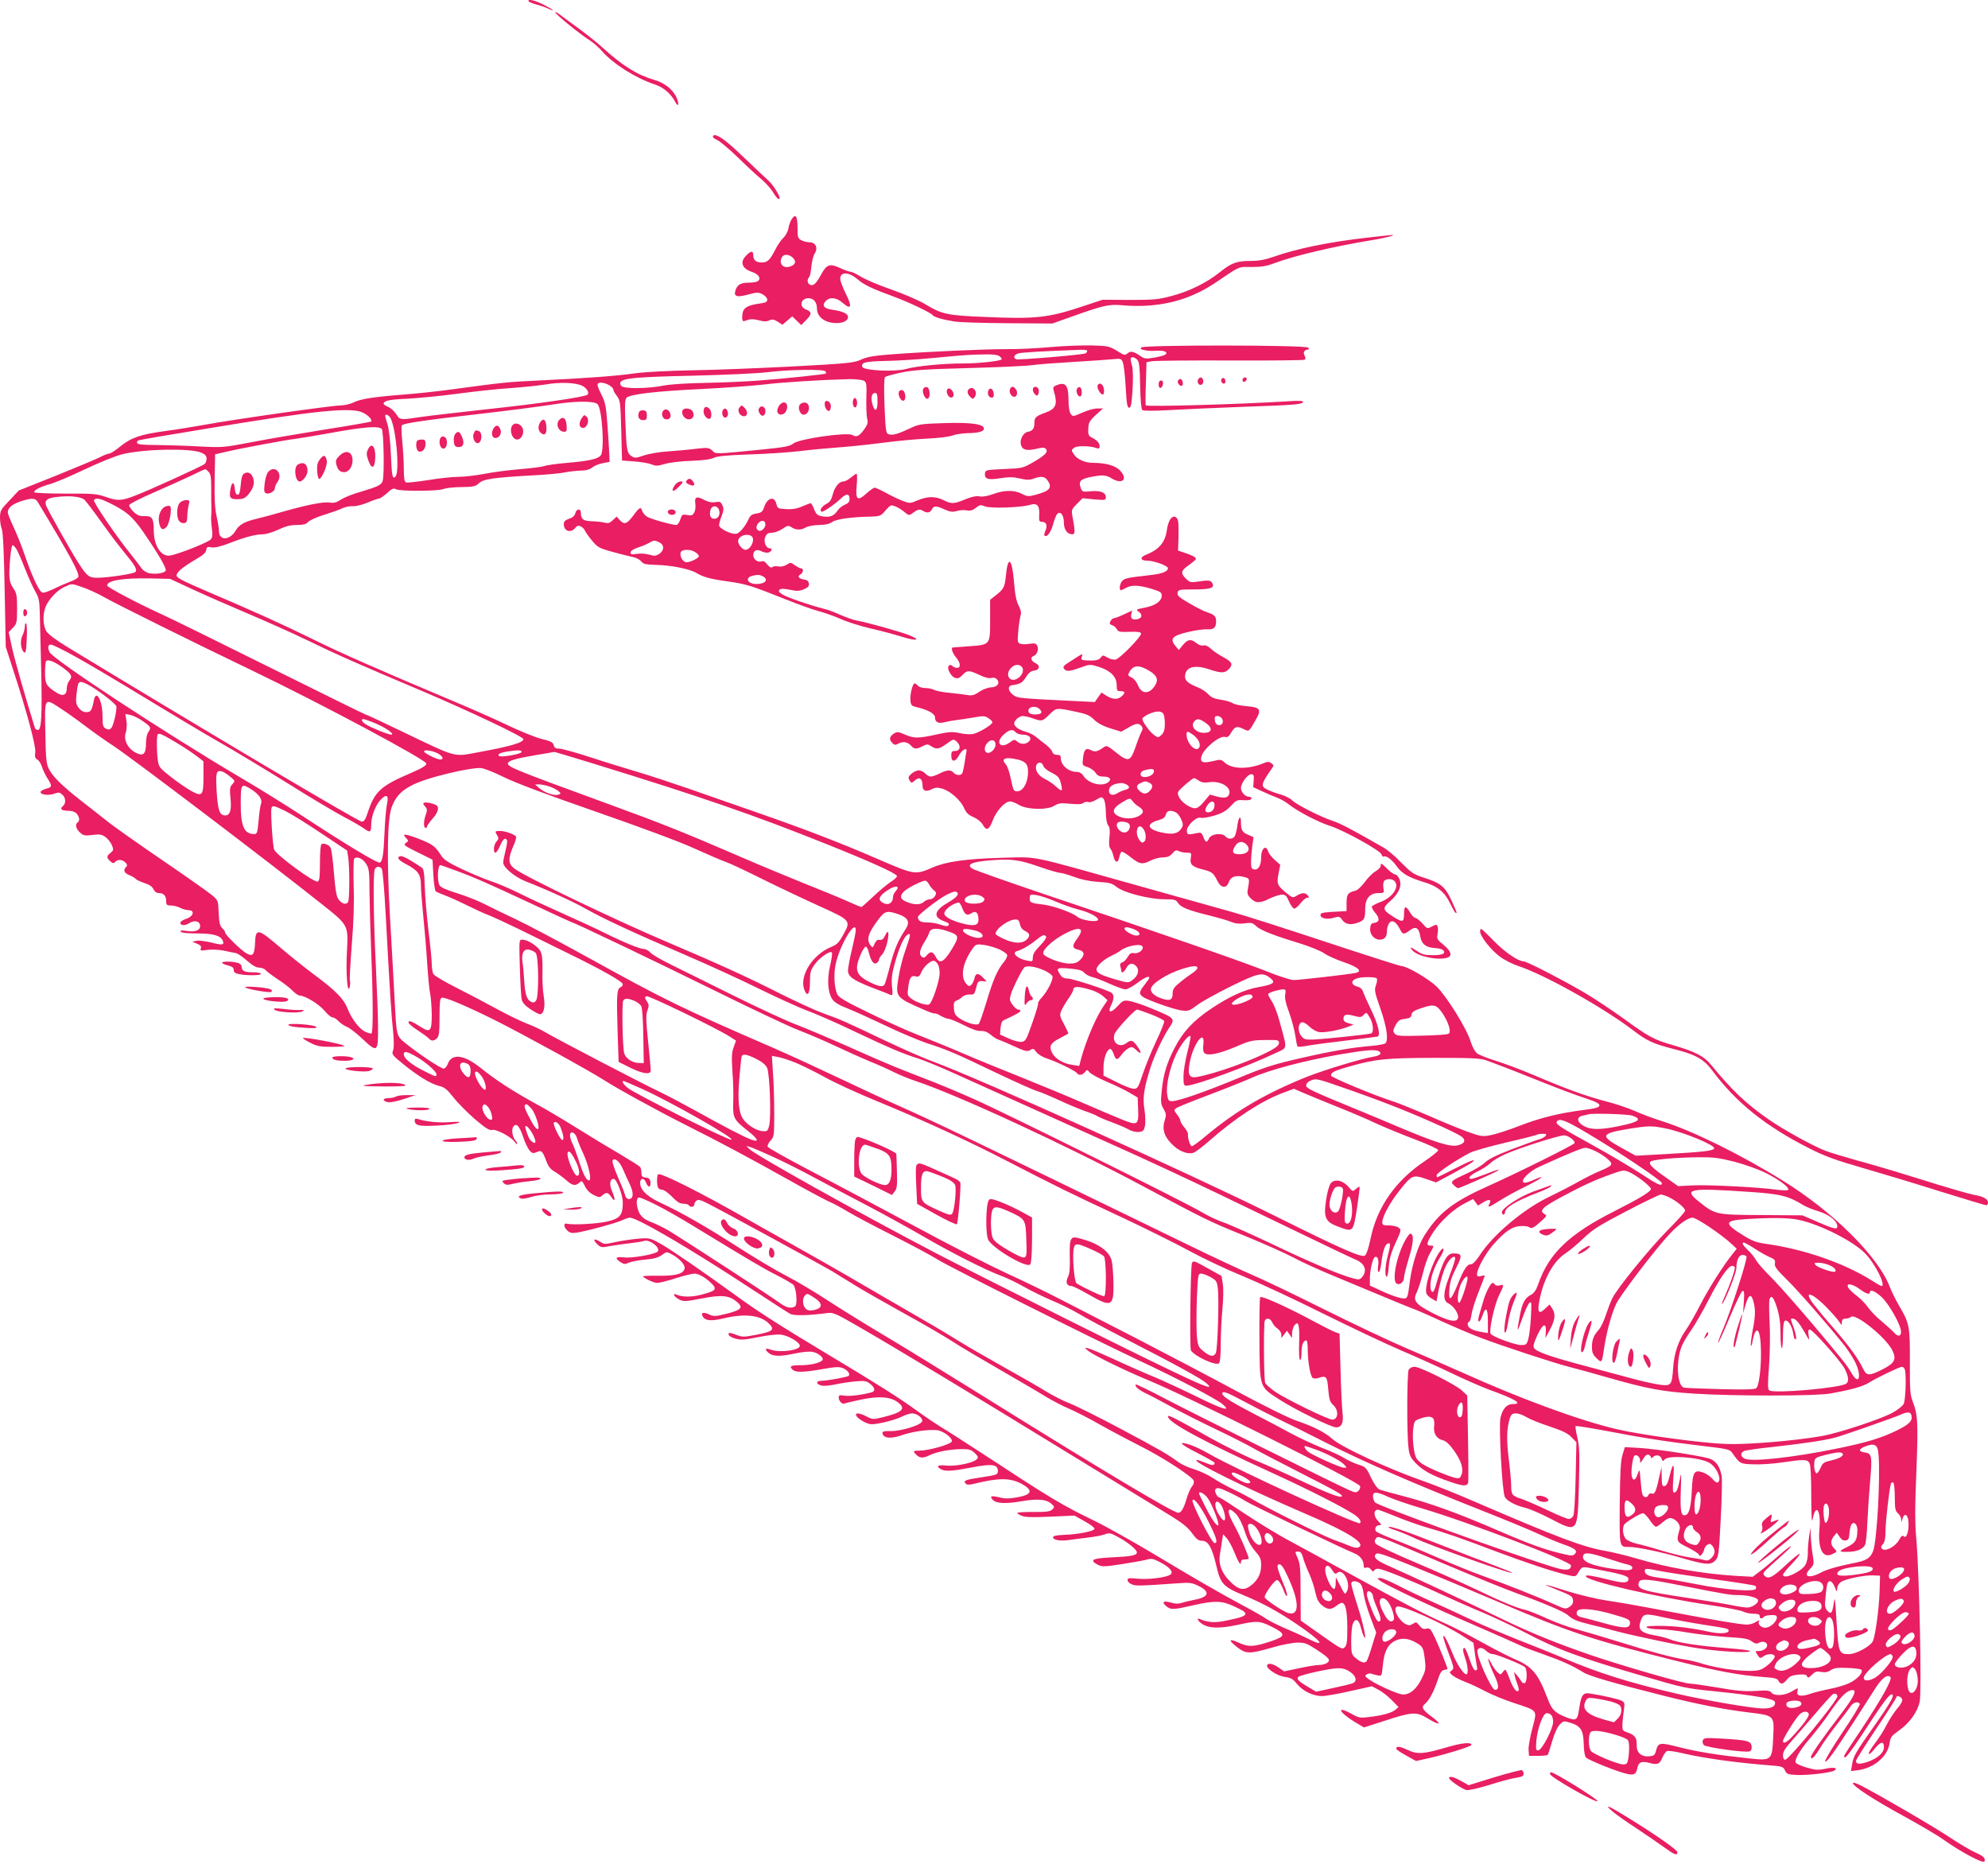 <?xml version="1.0" standalone="no"?>
<!DOCTYPE svg PUBLIC "-//W3C//DTD SVG 20010904//EN"
 "http://www.w3.org/TR/2001/REC-SVG-20010904/DTD/svg10.dtd">
<svg version="1.0" xmlns="http://www.w3.org/2000/svg"
 width="1280pt" height="1200pt" viewBox="0 0 1280 1200"
 preserveAspectRatio="xMidYMid meet">
<g transform="translate(0,1200) scale(0.1,-0.1)"
fill="#e91e63" stroke="none">
<path d="M3404 11991 c3 -4 27 -14 53 -21 27 -7 60 -19 76 -27 15 -7 27 -11
27 -8 0 2 -27 18 -60 35 -57 29 -107 40 -96 21z"/>
<path d="M3576 11919 c11 -20 164 -143 223 -180 23 -15 58 -46 77 -68 70 -81
218 -175 341 -215 54 -18 104 -60 130 -111 22 -41 28 -15 8 29 -25 52 -76 92
-141 111 -112 33 -204 90 -335 209 -30 28 -96 80 -144 116 -49 36 -107 78
-129 95 -21 16 -35 22 -30 14z"/>
<path d="M4590 11120 c0 -6 12 -15 27 -21 15 -6 73 -54 128 -107 55 -54 124
-118 153 -142 30 -25 65 -64 79 -87 21 -37 43 -56 43 -38 0 18 -44 87 -71 111
-18 16 -87 81 -154 145 -111 107 -166 149 -195 149 -5 0 -10 -5 -10 -10z"/>
<path d="M5097 10588 c-8 -13 -18 -39 -21 -59 -3 -20 -18 -47 -32 -60 -14 -13
-37 -46 -51 -74 -35 -69 -51 -85 -88 -85 -37 0 -55 15 -55 47 0 30 -15 29 -45
-2 -44 -43 -28 -85 40 -107 41 -14 58 -43 33 -59 -7 -5 -34 -9 -60 -9 -49 0
-72 -14 -83 -51 -12 -38 9 -45 80 -26 59 16 68 16 95 2 17 -9 30 -24 30 -34 0
-15 -10 -20 -47 -25 -72 -10 -102 -25 -110 -55 -6 -23 -6 -51 2 -59 1 -1 14 2
29 8 19 7 40 6 71 -2 32 -9 50 -9 68 -1 19 9 30 7 54 -8 l31 -20 31 27 32 27
29 -28 29 -28 30 31 c39 38 39 55 1 69 -47 18 -35 73 16 73 32 0 54 -26 54
-66 0 -55 52 -94 126 -94 45 0 74 16 74 39 0 22 -34 37 -102 47 -53 7 -68 27
-42 55 26 29 71 24 111 -12 54 -47 61 -24 19 60 -20 39 -36 82 -36 96 0 48 56
45 114 -5 37 -33 94 -60 231 -110 98 -36 240 -104 250 -119 7 -12 65 -29 140
-41 30 -5 183 -10 342 -11 l288 -2 105 37 c222 80 258 88 340 81 229 -21 428
26 600 141 169 114 150 106 238 105 62 0 96 5 146 24 130 49 385 109 636 150
100 17 176 39 100 30 -19 -2 -80 -9 -135 -15 -243 -27 -459 -71 -610 -125 -49
-17 -91 -25 -141 -25 -91 0 -124 -12 -198 -71 -85 -69 -201 -126 -314 -155
-86 -23 -116 -25 -270 -25 l-173 1 -121 -40 c-226 -76 -307 -85 -628 -71 -252
10 -284 17 -392 82 -39 24 -137 66 -219 95 -82 28 -170 66 -197 83 -27 17 -56
31 -64 31 -9 0 -40 11 -68 24 -66 31 -87 24 -121 -38 -33 -61 -51 -78 -72 -70
-19 7 -23 34 -7 50 5 5 11 35 14 67 3 32 12 70 21 84 24 35 7 73 -32 73 -16 0
-39 6 -53 13 -23 12 -25 18 -25 82 0 74 -13 93 -38 53z m5 -245 c23 -21 23
-40 -1 -53 -48 -25 -87 2 -70 48 10 26 44 29 71 5z"/>
<path d="M6760 9765 c-85 -8 -213 -14 -285 -13 -145 0 -500 -16 -730 -33 -119
-9 -160 -16 -200 -34 -46 -21 -79 -25 -435 -44 -212 -11 -504 -23 -650 -25
-157 -3 -310 -11 -375 -20 -117 -17 -310 -31 -620 -46 -195 -9 -230 -13 -540
-55 -99 -14 -243 -29 -320 -35 -195 -15 -284 -28 -328 -51 -21 -10 -57 -19
-81 -19 -54 0 -704 -92 -884 -126 -73 -13 -184 -31 -246 -39 -157 -21 -221
-42 -290 -98 -31 -26 -64 -47 -72 -47 -8 0 -37 -11 -63 -25 -27 -13 -155 -67
-284 -119 l-236 -94 -60 -64 c-56 -58 -60 -66 -61 -110 0 -26 5 -59 12 -75 7
-18 14 -153 18 -393 l7 -365 47 -145 c90 -277 148 -493 143 -533 -4 -29 -1
-39 13 -47 10 -5 24 -27 30 -47 7 -21 23 -55 36 -75 31 -49 30 -56 -8 -66 -17
-4 -33 -13 -36 -20 -6 -18 48 -26 85 -13 30 11 37 10 54 -5 23 -20 25 -57 4
-74 -22 -18 -9 -30 34 -30 24 0 44 -7 54 -18 19 -21 22 -48 7 -57 -18 -11 -11
-41 14 -64 22 -21 31 -23 80 -17 47 6 60 4 85 -13 15 -11 34 -35 41 -52 12
-29 12 -33 -8 -50 -27 -21 -27 -31 -2 -54 17 -15 21 -16 34 -2 17 17 49 12 67
-10 9 -10 9 -17 1 -25 -21 -21 -13 -39 22 -53 19 -8 37 -19 40 -24 4 -5 28
-17 55 -26 32 -10 52 -24 59 -40 8 -16 20 -25 35 -25 31 0 47 -18 47 -52 0
-25 4 -28 33 -28 17 -1 43 -7 57 -15 14 -8 38 -14 53 -15 43 0 34 -39 -12 -55
-19 -6 -37 -17 -39 -23 -6 -20 27 -25 54 -7 33 22 68 16 72 -12 5 -31 -28 -46
-85 -37 -33 5 -44 4 -39 -5 5 -7 43 -11 108 -11 102 0 150 -14 163 -48 10 -26
-4 -29 -72 -11 -38 9 -82 15 -97 12 l-28 -6 31 -13 c23 -10 29 -17 24 -30 -5
-15 -1 -16 41 -10 26 4 71 2 104 -4 31 -7 67 -14 79 -16 13 -2 45 -24 73 -49
35 -31 60 -45 79 -45 16 0 35 -8 42 -17 8 -9 43 -35 79 -59 36 -23 78 -56 94
-73 17 -17 37 -31 46 -31 34 0 122 -54 158 -96 20 -24 43 -44 52 -44 9 0 27
-11 39 -24 13 -14 37 -30 54 -37 18 -7 62 -41 99 -76 98 -93 103 -89 102 72 0
72 -7 249 -14 395 -15 303 -19 597 -7 623 9 20 30 22 45 4 6 -7 17 -138 26
-307 26 -484 36 -640 47 -741 6 -64 6 -104 0 -122 -10 -25 -6 -30 65 -88 94
-76 176 -127 232 -141 34 -8 51 -22 92 -74 27 -35 89 -97 137 -139 70 -59 93
-74 111 -70 27 7 124 -45 147 -78 8 -12 15 -17 15 -11 0 5 -5 15 -10 20 -20
20 -29 72 -15 90 19 27 40 5 65 -70 11 -35 30 -72 40 -84 17 -18 24 -20 45
-10 31 14 38 8 62 -56 13 -36 27 -54 53 -69 19 -11 52 -35 73 -53 41 -38 62
-42 88 -18 15 14 18 12 35 -23 12 -25 32 -45 57 -57 35 -17 39 -17 56 -2 25
22 36 20 57 -11 25 -39 28 -15 5 37 -19 44 -15 80 10 80 19 0 59 -103 59 -153
0 -81 -18 -103 -102 -122 -65 -15 -221 -23 -257 -14 -23 7 -23 -19 -1 -41 17
-17 30 -21 58 -17 56 7 267 64 301 82 17 8 38 15 47 15 46 0 380 -195 754
-440 140 -92 266 -173 279 -180 24 -12 120 -10 237 6 39 5 53 -1 210 -92 243
-140 706 -420 1349 -814 308 -188 604 -369 657 -402 71 -44 107 -73 133 -109
28 -39 41 -49 64 -49 40 0 65 -43 92 -159 27 -118 44 -137 174 -191 128 -53
225 -106 350 -191 153 -104 189 -151 67 -90 -31 16 -97 46 -147 67 -49 21
-103 48 -120 60 -16 12 -84 51 -150 86 -163 88 -297 165 -580 335 -132 79
-305 176 -384 214 -190 92 -282 146 -621 369 -157 102 -314 204 -350 225 -36
22 -105 68 -155 104 -134 97 -249 169 -585 371 -313 188 -451 276 -600 385
-207 150 -398 281 -468 322 -76 43 -78 43 -152 38 -41 -4 -107 -13 -147 -22
-67 -15 -74 -15 -97 1 -39 25 -53 19 -24 -11 27 -26 28 -27 90 -15 35 6 92 14
128 18 36 4 74 10 85 14 37 14 114 -47 88 -69 -20 -18 -167 -43 -214 -37 -55
7 -64 -4 -24 -30 22 -14 30 -15 53 -4 15 7 62 16 105 20 57 5 86 13 109 30 30
22 30 22 64 4 48 -26 87 -68 82 -90 -6 -35 -55 -49 -165 -48 -57 1 -103 -1
-103 -3 0 -10 69 -43 90 -43 15 0 69 13 120 30 52 16 106 30 120 30 29 0 74
-26 113 -65 35 -36 26 -46 -64 -70 -64 -17 -124 -17 -161 -1 -32 14 -19 -13
14 -30 30 -15 38 -15 147 6 130 25 177 20 228 -24 40 -35 26 -50 -67 -74 -77
-19 -85 -19 -116 -4 -37 17 -54 10 -38 -16 17 -26 54 -29 134 -10 134 32 233
21 288 -31 44 -43 32 -54 -90 -77 -69 -13 -80 -13 -118 2 -22 9 -43 14 -46 11
-12 -11 8 -27 46 -37 31 -8 59 -6 142 11 58 12 121 19 145 16 48 -5 123 -49
123 -72 0 -29 -129 -46 -186 -25 -36 14 -44 3 -15 -21 29 -23 72 -24 172 -3
44 10 91 14 111 10 39 -7 77 -41 62 -55 -19 -18 -80 -31 -140 -31 -65 0 -76
-7 -48 -31 20 -16 70 -15 195 7 80 14 102 15 127 5 29 -12 48 -38 37 -49 -7
-8 -136 -31 -172 -32 -38 0 -43 -17 -10 -29 15 -6 47 -4 88 4 35 8 96 17 134
21 62 5 73 4 98 -16 31 -25 35 -46 10 -54 -61 -17 -142 -27 -175 -22 -33 5
-38 4 -38 -13 0 -21 25 -46 38 -37 4 2 55 14 111 26 116 23 187 17 235 -21 50
-39 26 -63 -97 -93 -65 -16 -69 -16 -107 4 -44 23 -74 26 -68 8 8 -22 70 -58
100 -58 44 0 158 29 199 51 20 10 48 19 62 19 32 0 72 -32 64 -52 -9 -24 -133
-62 -200 -62 -47 1 -57 -2 -55 -15 6 -31 53 -36 120 -13 70 25 177 40 231 34
42 -5 103 -52 95 -73 -7 -19 -150 -59 -208 -59 -37 0 -41 -2 -30 -16 28 -33
49 -36 94 -14 50 24 136 40 214 40 44 0 57 -5 79 -26 22 -23 24 -27 11 -40
-23 -24 -136 -46 -195 -40 -55 6 -70 -4 -34 -24 29 -15 72 -12 198 12 129 25
168 20 168 -22 0 -24 -4 -26 -102 -41 -108 -16 -124 -22 -105 -41 9 -9 23 -9
59 0 152 37 223 37 294 2 83 -43 77 -73 -19 -90 -55 -10 -80 -10 -117 -1 -52
13 -64 9 -45 -13 21 -26 80 -30 186 -12 109 19 166 13 199 -21 15 -15 15 -17
0 -32 -13 -13 -37 -16 -120 -16 -58 1 -105 -2 -105 -6 0 -4 13 -12 30 -19 21
-9 70 -10 183 -5 l155 7 66 -37 c37 -20 65 -42 63 -49 -5 -15 -106 -35 -194
-38 -50 -2 -73 -7 -73 -15 0 -18 44 -26 98 -19 26 4 82 11 124 16 43 5 93 14
111 21 31 11 39 9 84 -16 64 -34 123 -82 123 -100 0 -19 -33 -26 -162 -32
-126 -6 -147 -17 -89 -48 27 -13 42 -13 158 5 70 11 142 24 160 29 26 8 40 5
80 -16 63 -32 89 -62 71 -79 -20 -20 -145 -36 -215 -28 -54 5 -63 4 -63 -10 0
-9 12 -21 28 -27 26 -11 52 -10 294 7 77 6 92 4 133 -16 79 -38 71 -72 -23
-90 -31 -6 -70 -15 -86 -21 -19 -6 -42 -5 -67 3 -48 14 -62 3 -30 -23 30 -25
44 -24 181 7 128 29 178 28 250 -6 65 -30 73 -35 78 -48 5 -15 -26 -27 -122
-46 -73 -16 -115 -13 -169 9 -33 14 -7 -23 28 -39 44 -21 112 -20 221 4 120
26 134 25 215 -15 89 -45 88 -60 -4 -91 -113 -38 -147 -40 -212 -10 -66 30
-68 16 -6 -32 54 -41 78 -41 217 -1 60 18 134 32 164 33 50 1 63 -4 122 -42
87 -57 98 -70 73 -88 -10 -8 -34 -14 -52 -14 -18 0 -76 -9 -129 -21 l-96 -20
-38 26 c-37 26 -70 30 -72 10 -1 -22 71 -67 116 -72 37 -5 50 -12 75 -43 38
-47 104 -80 162 -80 24 0 106 14 183 32 l139 31 42 -22 c23 -12 62 -42 86 -67
l44 -45 -23 -19 c-23 -19 -85 -36 -176 -46 -47 -6 -61 -3 -101 20 -104 58 -88
14 18 -51 l59 -35 131 42 c180 59 207 61 281 15 79 -48 94 -39 23 13 -59 44
-68 61 -42 82 26 21 57 79 80 148 17 52 27 68 44 70 11 2 21 5 21 7 0 9 -54
143 -80 199 -29 60 -34 65 -56 60 -19 -5 -29 0 -45 20 -19 24 -22 24 -42 11
-18 -11 -27 -12 -46 -2 -47 24 -86 102 -56 113 30 12 299 -109 426 -191 l66
-42 10 -74 c6 -41 12 -81 14 -89 2 -8 -3 -15 -11 -15 -9 0 -23 26 -38 72 -13
40 -28 73 -33 73 -13 0 -11 -21 6 -70 17 -48 20 -100 6 -100 -17 0 -61 65 -87
131 -35 85 -54 122 -61 115 -3 -3 12 -51 33 -107 36 -95 37 -102 21 -114 -17
-12 -16 -14 8 -34 15 -11 51 -29 82 -41 30 -11 87 -38 126 -59 40 -21 122 -55
183 -75 160 -53 152 -42 120 -165 -15 -56 -26 -119 -24 -139 l3 -37 57 0 c31
0 59 3 63 6 3 3 16 43 29 89 15 50 34 93 49 107 23 23 27 24 65 12 69 -20 87
-48 89 -137 1 -46 7 -81 15 -88 17 -16 166 -77 241 -99 65 -19 81 -13 90 34 7
36 28 44 79 30 51 -13 64 -8 82 36 8 19 22 38 30 41 8 3 55 -3 103 -15 138
-32 342 -60 556 -77 81 -6 88 -8 100 -33 11 -24 18 -26 77 -29 70 -3 217 14
240 28 28 17 -2 24 -57 12 -50 -10 -64 -9 -125 9 -43 13 -68 26 -68 35 0 28
39 89 100 159 33 39 86 107 117 153 62 92 103 137 134 147 55 18 35 -30 -65
-160 -99 -128 -186 -253 -186 -266 0 -24 22 -3 56 52 20 34 70 104 110 155 41
52 81 105 90 119 16 25 48 33 59 15 3 -5 -46 -87 -110 -181 -64 -95 -115 -179
-113 -188 4 -18 55 53 188 259 51 80 113 175 136 212 43 66 76 90 96 70 14
-14 -59 -143 -191 -342 -120 -179 -113 -167 -102 -175 6 -3 49 54 97 127 162
248 195 291 210 276 9 -10 -24 -67 -120 -203 -119 -168 -132 -191 -141 -244
l-7 -44 47 6 c104 15 191 90 202 177 5 35 13 45 58 77 68 47 121 120 135 186
14 61 -2 810 -21 1042 -10 108 -10 209 0 445 12 315 9 362 -25 450 -15 38 -18
76 -17 250 1 230 -2 249 -70 364 -22 38 -50 95 -62 127 -76 192 -363 477 -682
675 -270 168 -586 324 -783 386 -52 16 -129 45 -172 64 -42 19 -128 48 -192
64 -128 34 -250 78 -463 169 -78 33 -187 74 -242 91 -55 17 -110 39 -122 49
-12 9 -30 43 -40 75 -25 83 -153 289 -219 354 -52 50 -192 132 -227 132 -8 0
-225 69 -482 154 -256 85 -531 173 -611 195 -80 22 -361 101 -625 175 -700
196 -614 179 -855 173 -230 -6 -362 -25 -447 -63 -110 -48 -115 -47 -351 55
-247 107 -468 192 -787 303 -126 44 -320 111 -430 150 -110 38 -258 87 -330
108 -71 21 -208 63 -302 94 -95 31 -186 56 -203 56 -22 0 -31 5 -35 23 -5 18
-19 25 -76 39 -39 9 -137 49 -217 87 -81 39 -237 108 -347 154 -482 203 -733
313 -910 401 -195 96 -369 175 -695 314 -150 65 -185 83 -183 98 2 22 41 54
126 104 44 25 63 42 65 59 3 20 8 22 33 17 21 -4 55 4 111 25 103 40 173 59
220 59 20 0 65 13 100 30 47 22 78 30 119 30 43 0 60 5 74 20 10 11 57 32 104
46 47 15 100 33 116 42 17 8 47 14 67 13 21 -1 62 9 97 24 33 14 66 25 72 25
6 0 29 16 51 35 31 29 42 34 58 25 26 -14 272 -13 307 2 15 6 67 12 115 12 77
1 89 4 112 25 29 27 90 36 356 51 85 4 175 13 200 19 25 5 68 10 96 11 36 0
59 6 77 20 15 12 46 24 69 28 l43 8 -2 50 c-1 27 -6 112 -12 189 -9 125 -14
146 -41 199 -23 46 -27 62 -18 68 25 16 98 -17 98 -44 0 -5 10 -22 23 -39 21
-29 22 -43 27 -222 l5 -192 80 -6 c44 -3 94 -12 111 -19 26 -11 39 -11 85 3
30 9 105 18 169 20 76 3 126 9 145 19 22 11 82 17 225 22 107 3 254 13 325 21
72 9 189 20 260 25 72 5 200 19 285 30 85 11 211 23 280 26 69 3 142 12 163
20 20 8 63 14 95 15 72 1 107 11 107 29 0 30 -82 41 -253 36 -156 -5 -167 -7
-225 -35 -74 -35 -109 -45 -135 -37 -18 6 -20 21 -27 182 -4 107 -3 180 3 186
5 5 51 18 103 29 77 16 155 22 429 29 184 5 371 13 415 19 44 6 166 15 270 21
105 6 216 14 247 17 56 5 58 5 68 -22 6 -15 14 -86 18 -159 6 -106 10 -131 22
-131 12 0 16 23 22 115 4 68 3 129 -2 150 -6 19 -10 41 -10 48 0 18 24 15 43
-5 12 -14 16 -48 18 -166 2 -95 7 -151 14 -157 7 -6 75 -6 181 0 93 5 306 15
474 21 329 11 380 16 380 32 0 7 -34 8 -102 3 -305 -19 -902 -36 -911 -26 -2
3 -2 66 1 142 l4 136 33 6 c18 4 244 6 503 5 258 -1 475 1 481 5 8 5 8 13 0
28 -11 20 0 37 26 38 5 0 4 5 -3 12 -17 17 -1056 18 -1073 1 -9 -9 -4 -13 23
-18 18 -4 45 -5 58 -4 50 4 80 -1 80 -15 0 -10 -22 -18 -69 -27 -64 -11 -71
-10 -97 8 -45 31 -65 35 -84 18 -16 -14 -22 -13 -68 16 -49 30 -57 32 -164 35
-62 1 -183 -3 -268 -11z m240 -24 c0 -6 -5 -13 -10 -16 -14 -9 -431 -44 -447
-38 -22 9 -14 30 15 38 22 6 157 14 400 23 23 1 42 -2 42 -7z m-564 -35 c10
-8 16 -17 13 -20 -11 -11 -147 -26 -244 -26 -133 0 -307 -17 -373 -36 -68 -19
-270 -10 -279 13 -11 29 16 36 144 39 70 1 205 9 298 18 245 23 242 22 336 24
60 2 91 -2 105 -12z m-1121 -97 c4 -6 5 -12 3 -14 -5 -5 -257 -32 -431 -45
-76 -6 -229 -13 -340 -15 -123 -2 -231 -9 -277 -18 -100 -20 -254 -21 -270 -2
-6 8 -9 19 -5 24 16 26 96 34 460 42 209 5 430 15 490 23 138 17 361 20 370 5z
m246 -60 c18 -9 20 -19 17 -112 -1 -56 1 -115 5 -132 7 -24 4 -37 -15 -64 -33
-48 -53 -59 -79 -42 -33 20 -343 -24 -380 -54 -23 -18 -52 -24 -190 -38 -323
-32 -308 -32 -333 -8 -21 19 -28 20 -102 12 -43 -6 -124 -13 -179 -17 -56 -3
-125 -15 -158 -26 -53 -18 -60 -19 -82 -4 -28 18 -32 41 -39 233 -4 105 -2
133 9 143 27 22 184 41 475 55 162 8 349 22 415 30 112 14 374 30 543 34 40 0
82 -4 93 -10z m-1812 -33 c30 -16 47 -44 34 -57 -15 -15 -312 -58 -648 -94
-181 -20 -374 -42 -427 -50 -132 -20 -133 -20 -157 19 -12 18 -35 39 -51 46
-17 7 -30 16 -30 20 0 20 36 28 155 33 72 4 216 18 320 32 105 14 258 31 340
36 83 6 186 17 230 24 93 16 192 12 234 -9z m1901 -102 c0 -64 -19 -71 -34
-12 -10 41 -3 68 19 68 12 0 15 -12 15 -56z m-1804 -15 c31 -25 48 -297 22
-331 -18 -23 -75 -36 -216 -48 -68 -6 -135 -15 -149 -21 -14 -5 -85 -14 -157
-20 -72 -6 -174 -19 -228 -30 -53 -10 -127 -19 -164 -19 -37 0 -126 -9 -197
-21 -70 -11 -135 -18 -143 -15 -10 4 -14 26 -14 88 0 46 -5 125 -10 177 -6 54
-6 99 -2 103 13 13 148 33 507 74 176 20 383 47 460 59 140 23 266 25 291 4z
m-1507 -57 c34 -17 60 -46 50 -56 -3 -3 -135 -26 -294 -51 -160 -26 -373 -62
-475 -82 -183 -35 -187 -35 -345 -27 -88 5 -211 8 -274 9 -82 0 -115 4 -118
12 -3 7 1 15 9 18 7 3 204 37 438 75 708 118 934 141 1009 102z m170 -26 c39
-46 68 -360 36 -386 -19 -16 -22 2 -29 160 -3 69 -12 147 -20 175 -9 28 -16
53 -16 58 0 12 17 8 29 -7z m-51 -78 c12 -12 18 -291 6 -334 -7 -26 -32 -38
-144 -71 -47 -13 -102 -35 -124 -49 -28 -19 -46 -24 -70 -20 -40 7 -140 -12
-296 -56 -69 -20 -147 -41 -173 -47 -82 -19 -116 -38 -139 -76 -37 -65 -108
-68 -108 -5 0 16 -7 58 -15 94 -11 49 -15 111 -13 234 l3 167 70 16 c93 22
387 77 450 84 28 4 122 19 210 35 228 42 322 49 343 28z m-1163 -152 c26 -11
35 -21 35 -39 0 -14 -6 -29 -12 -34 -20 -16 -354 -168 -443 -202 -95 -37 -116
-38 -198 -9 -56 19 -82 21 -259 20 -110 0 -198 4 -198 9 0 15 42 36 105 53 33
10 134 52 225 96 94 44 197 86 240 96 141 34 434 39 505 10z m49 -125 c13 -14
16 -38 16 -112 0 -52 0 -105 1 -119 1 -14 0 -36 -1 -50 -2 -14 0 -50 4 -80 5
-40 4 -60 -6 -72 -14 -19 -209 -96 -263 -105 -58 -9 -105 64 -105 162 0 78
-11 94 -60 92 -31 -1 -46 5 -70 28 -17 16 -29 36 -28 43 2 8 73 44 158 81 85
37 193 86 240 108 47 23 88 42 91 42 3 1 13 -7 23 -18z m-800 -179 c10 -10 57
-71 104 -137 47 -66 113 -154 147 -195 76 -92 91 -118 76 -133 -12 -12 -173
-36 -243 -37 -56 0 -68 10 -124 97 -48 75 -201 346 -208 370 -10 33 10 48 76
54 83 9 149 1 172 -19z m-301 -14 c214 -355 270 -459 261 -483 -3 -7 -26 -21
-52 -30 -26 -10 -75 -31 -109 -48 -48 -22 -66 -27 -76 -19 -22 18 -65 114
-108 239 -22 64 -56 148 -75 187 -18 39 -34 78 -34 87 0 28 26 51 80 70 73 24
97 24 113 -3z m442 3 c121 -56 168 -95 238 -197 98 -143 150 -232 144 -248 -7
-17 -72 -26 -112 -15 -16 5 -35 17 -42 28 -7 11 -41 55 -75 98 -93 115 -240
332 -233 343 9 15 35 12 80 -9z m-580 -305 c8 -12 33 -69 55 -125 22 -56 52
-123 67 -149 23 -39 27 -58 29 -131 1 -47 5 -212 9 -367 7 -299 2 -394 -21
-394 -8 0 -16 6 -19 13 -59 188 -132 443 -148 519 l-21 98 27 28 c25 26 27 34
27 124 0 85 -3 99 -25 132 -27 40 -30 68 -19 199 4 43 11 77 15 77 5 0 15 -11
24 -24z m1130 -258 c77 -36 237 -106 355 -156 118 -50 294 -128 390 -175 186
-90 316 -148 740 -327 301 -128 650 -293 650 -309 0 -22 -85 -47 -299 -86
-152 -28 -129 -34 -463 126 -136 66 -250 119 -255 119 -4 0 -277 135 -608 299
-330 164 -652 323 -715 351 -143 65 -340 169 -340 180 0 33 99 49 275 46 l130
-3 140 -65z m-703 11 c33 -11 95 -39 137 -63 97 -54 555 -281 956 -474 434
-208 1120 -575 1120 -598 0 -13 -26 -29 -95 -59 -201 -86 -238 -120 -284 -262
-13 -40 -22 -53 -37 -53 -21 0 -989 574 -1898 1126 -69 42 -121 81 -132 99
-23 36 -25 111 -5 159 20 48 75 107 121 127 50 23 44 23 117 -2z m-37 -452
c83 -46 283 -165 447 -265 163 -99 376 -227 475 -283 98 -56 295 -175 438
-264 143 -90 305 -186 360 -215 55 -29 114 -63 131 -76 37 -27 44 -23 44 26 0
53 27 125 61 161 39 41 54 29 40 -32 -5 -24 -12 -102 -15 -174 -6 -148 -13
-192 -31 -199 -15 -5 -217 116 -497 300 -108 71 -290 184 -405 251 -471 278
-1197 754 -1223 803 -15 29 -12 50 8 50 10 0 85 -37 167 -83z m-87 -68 c55
-42 60 -53 37 -83 -8 -11 -15 -32 -15 -47 0 -43 -23 -55 -62 -31 -70 44 -78
57 -78 131 0 37 3 71 7 75 13 13 57 -5 111 -45z m155 -105 c64 -33 187 -127
187 -144 0 -39 -21 -126 -34 -138 -11 -11 -18 -11 -35 -3 -18 10 -21 21 -21
82 0 98 -41 173 -55 102 -14 -69 -20 -78 -49 -78 -19 0 -35 9 -48 26 -21 27
-22 39 -12 117 7 58 15 62 67 36z m-173 -155 c34 -22 106 -73 160 -114 54 -41
135 -98 181 -128 103 -66 1011 -755 1337 -1015 176 -139 175 -138 166 -306 -8
-137 3 -282 17 -233 4 16 5 35 2 43 -3 8 3 112 12 232 12 147 16 269 12 378
-2 89 -1 167 3 174 13 21 57 3 78 -33 18 -28 21 -50 21 -182 1 -83 6 -256 11
-385 12 -289 13 -517 2 -524 -4 -2 -23 3 -42 12 -38 19 -87 83 -113 150 -24
61 -77 115 -209 213 -58 43 -160 124 -224 179 -145 124 -158 126 -162 27 -3
-74 -14 -87 -54 -66 -33 18 -138 120 -138 134 0 7 -9 20 -19 29 -15 14 -20 34
-23 98 -3 79 -4 81 -41 113 -21 18 -161 117 -312 220 -151 103 -313 217 -359
253 -46 37 -124 98 -173 136 -120 94 -181 153 -206 201 -19 36 -22 60 -25 238
-5 230 -8 225 98 156z m525 -79 c56 -38 60 -45 41 -72 -10 -13 -16 -44 -16
-74 0 -70 -18 -86 -68 -59 -51 27 -78 83 -62 129 6 19 8 52 4 76 l-7 43 32 -6
c18 -4 52 -20 76 -37z m1497 -15 c67 -27 135 -74 107 -75 -19 0 -133 46 -165
67 -25 16 -32 33 -14 33 5 0 38 -11 72 -25z m-1311 -106 c69 -40 130 -80 172
-112 l37 -29 0 -98 c0 -122 -7 -131 -76 -94 -26 14 -85 54 -130 89 -77 60 -81
66 -88 111 -8 59 -8 159 0 167 8 7 29 -1 85 -34z m1725 -94 c27 -18 32 -35 9
-35 -23 0 -105 41 -105 52 0 15 66 3 96 -17z m532 13 c-5 -14 -134 -36 -145
-25 -11 11 5 20 50 28 71 11 99 10 95 -3z m461 -74 c693 -213 1039 -333 1496
-516 292 -117 447 -187 460 -207 3 -6 -13 -22 -37 -37 -23 -15 -75 -58 -114
-95 -40 -38 -75 -69 -78 -69 -3 0 -47 18 -98 41 -51 23 -181 76 -289 119 -108
44 -268 110 -355 148 -401 173 -524 223 -894 358 -584 213 -640 236 -640 258
0 18 47 32 190 56 58 10 107 18 109 19 2 0 115 -33 250 -75z m-574 -88 c73
-36 272 -111 589 -221 287 -100 541 -194 635 -237 86 -39 179 -79 206 -88 28
-10 136 -61 240 -113 105 -52 268 -129 363 -172 201 -91 202 -92 151 -184 -28
-51 -40 -63 -80 -79 -119 -50 -204 -187 -170 -275 19 -50 36 -27 36 51 0 62 4
75 30 112 31 44 98 90 111 78 4 -4 -1 -42 -11 -84 -20 -87 -16 -167 11 -213
14 -23 38 -39 104 -65 47 -19 157 -69 245 -111 88 -42 206 -92 262 -111 136
-44 189 -67 453 -194 124 -59 239 -110 255 -114 17 -4 82 -31 145 -60 63 -29
140 -61 170 -71 30 -10 64 -24 75 -31 11 -7 53 -25 93 -39 40 -15 88 -35 107
-46 20 -12 47 -19 67 -17 28 3 33 8 40 38 4 19 3 66 -3 104 -13 77 -4 137 38
271 25 79 83 202 122 260 40 58 37 60 -129 128 -47 19 -104 38 -126 42 -40 6
-44 4 -80 -35 -42 -46 -65 -41 -40 8 19 37 20 66 4 79 -23 18 -254 93 -285 93
-22 0 -36 7 -47 25 -28 43 -22 46 61 39 58 -5 81 -12 93 -26 8 -10 31 -23 50
-28 19 -4 71 -24 115 -44 44 -20 90 -36 101 -36 12 0 46 18 75 40 49 37 79 50
79 34 0 -3 -14 -23 -30 -44 -50 -63 -45 -71 82 -119 62 -23 133 -45 158 -47
41 -5 50 -2 97 34 28 22 127 76 219 122 180 88 204 93 256 50 33 -27 15 -39
-77 -55 -92 -16 -191 -61 -312 -143 -110 -74 -178 -147 -230 -249 -50 -96 -72
-167 -83 -275 -8 -74 -6 -87 12 -118 17 -30 18 -39 8 -71 -19 -56 -6 -103 43
-153 44 -46 99 -69 139 -59 13 4 58 37 101 75 168 148 332 255 468 308 l80 30
67 -29 c37 -16 135 -56 217 -89 83 -33 193 -80 245 -105 52 -24 164 -70 248
-102 87 -33 152 -63 152 -70 0 -7 -38 -38 -84 -69 -189 -126 -309 -296 -351
-499 -13 -64 -27 -104 -37 -111 -23 -14 -151 42 -590 261 -553 274 -1886 876
-2193 989 -55 20 -194 81 -310 136 -260 124 -278 132 -395 174 -52 19 -178 77
-280 128 -206 105 -398 192 -725 331 -324 137 -916 421 -982 472 -41 30 -43
64 -9 143 14 30 22 59 19 63 -9 15 -71 37 -103 37 -34 0 -35 -2 -18 -30 10
-15 9 -22 -5 -38 -19 -20 -23 -72 -7 -72 6 0 19 20 30 45 19 44 33 55 44 36 4
-5 -1 -35 -9 -67 -8 -32 -15 -67 -15 -78 0 -30 72 -91 141 -119 157 -62 304
-130 389 -177 112 -64 304 -153 646 -300 142 -61 354 -158 469 -215 116 -57
255 -120 310 -141 55 -20 186 -77 290 -127 243 -115 325 -150 424 -181 44 -14
160 -62 258 -107 98 -44 417 -188 708 -319 606 -272 716 -323 1355 -632 256
-124 480 -231 498 -238 58 -23 77 -69 44 -110 -16 -20 -21 -21 -62 -10 -86 23
-275 103 -519 220 -135 64 -276 127 -312 139 -36 12 -101 42 -144 68 -105 63
-1270 641 -1465 727 -85 38 -195 84 -245 104 -49 19 -142 55 -205 80 -63 24
-221 92 -350 150 -129 57 -282 122 -340 144 -58 21 -235 103 -395 182 -159 79
-342 169 -406 201 -64 31 -127 67 -140 81 -12 13 -32 24 -43 24 -27 0 -136 45
-254 104 -50 25 -173 82 -272 126 -99 44 -224 102 -279 130 -55 27 -135 62
-178 76 -43 14 -128 50 -190 79 -92 44 -116 60 -136 92 -36 56 -53 68 -145
104 -85 32 -107 33 -77 3 16 -17 16 -18 0 -30 -20 -15 -20 -15 105 -77 l65
-32 5 -97 c3 -53 10 -101 15 -106 6 -5 33 -17 60 -27 28 -10 90 -38 138 -62
48 -24 111 -53 140 -64 29 -11 120 -53 202 -93 83 -41 220 -108 305 -150 218
-106 360 -186 360 -203 0 -7 -6 -16 -14 -19 -24 -9 -27 -51 -20 -269 l7 -212
74 -37 c81 -40 133 -47 133 -18 0 9 -7 92 -17 185 -14 137 -15 174 -4 202 10
29 10 38 -5 59 -14 23 -14 26 -1 32 15 5 449 -205 534 -259 l42 -27 -15 -42
c-13 -35 -14 -64 -8 -158 5 -63 7 -152 5 -198 -3 -100 3 -111 94 -183 67 -53
77 -76 24 -57 -42 14 -187 90 -361 187 -80 44 -180 97 -224 118 -111 52 -692
355 -741 386 -23 14 -76 40 -119 56 -44 17 -133 61 -199 97 -66 36 -182 97
-257 135 -75 38 -142 77 -148 88 -5 11 -10 39 -10 63 0 24 -9 120 -21 213 -11
94 -22 222 -24 285 -3 93 -7 117 -21 125 -8 6 -39 25 -67 43 -29 18 -58 31
-66 30 -31 -6 -19 -24 34 -52 76 -40 95 -66 95 -133 0 -29 7 -118 15 -197 8
-80 20 -216 25 -303 6 -87 14 -178 20 -203 5 -25 9 -84 10 -131 0 -109 -9
-120 -71 -81 -58 37 -79 45 -79 29 0 -7 27 -30 60 -51 32 -21 64 -44 71 -52
15 -18 34 -18 53 2 13 12 16 40 16 135 0 95 3 121 14 125 18 7 164 -55 346
-146 176 -88 604 -323 697 -383 94 -60 344 -197 530 -291 208 -104 425 -220
660 -352 110 -62 226 -124 256 -138 31 -13 88 -44 129 -69 40 -24 172 -94 293
-155 121 -61 249 -130 285 -153 69 -44 990 -506 1295 -649 240 -112 497 -247
537 -281 61 -52 0 -34 -171 51 -88 43 -209 99 -268 124 -59 24 -182 78 -272
120 -158 72 -204 86 -151 46 38 -29 250 -132 380 -185 261 -107 1356 -654
1367 -683 3 -7 -1 -21 -10 -30 -15 -14 -21 -14 -69 8 -104 47 -996 490 -1177
585 -100 53 -186 94 -188 91 -10 -10 18 -35 65 -57 26 -12 94 -48 152 -80 58
-32 189 -99 292 -148 103 -49 213 -105 245 -124 32 -19 171 -91 308 -161 251
-128 273 -141 263 -151 -10 -10 -99 25 -263 102 -88 42 -218 100 -290 130 -71
29 -209 98 -305 152 -218 123 -260 144 -260 131 0 -38 224 -159 690 -372 202
-92 423 -204 498 -252 42 -26 61 -51 48 -63 -13 -14 -811 353 -972 447 -38 22
-90 47 -116 56 -91 30 -73 7 40 -50 61 -31 112 -60 112 -64 0 -19 -14 -19 -57
-1 -24 10 -50 19 -56 19 -49 -2 312 -180 684 -340 295 -126 413 -201 353 -224
-8 -3 -32 1 -52 10 -20 9 -68 27 -107 41 -69 25 -453 217 -530 265 -22 13 -74
40 -116 60 -42 20 -101 52 -130 72 -30 20 -84 45 -120 56 -36 11 -81 31 -100
45 -69 51 -119 80 -374 216 -143 76 -291 150 -329 164 -38 14 -108 50 -155 79
-47 29 -169 99 -270 155 -102 57 -228 130 -280 162 -53 33 -129 79 -169 102
-40 23 -222 129 -405 235 -182 107 -402 232 -487 279 -85 47 -231 130 -325
183 -283 161 -519 280 -555 280 -11 0 -13 -59 -4 -84 3 -9 15 -16 27 -16 11 0
40 -20 64 -45 32 -33 50 -45 72 -45 17 0 33 -4 36 -10 9 -15 35 -12 35 4 0 7
6 19 14 25 11 10 26 6 68 -15 86 -43 748 -404 803 -437 28 -17 95 -58 151 -93
55 -34 196 -114 313 -179 117 -64 256 -145 309 -179 53 -35 194 -118 312 -186
118 -68 250 -145 293 -172 44 -26 111 -62 151 -78 39 -17 128 -62 196 -101 69
-39 184 -100 255 -136 146 -72 341 -199 351 -226 3 -11 -1 -26 -11 -37 -9 -10
-25 -46 -35 -80 -19 -64 -35 -90 -54 -90 -32 0 -522 293 -1246 745 -239 149
-532 329 -650 399 -118 70 -282 172 -365 226 -82 54 -202 125 -265 157 -64 33
-205 117 -315 188 -201 129 -359 219 -490 280 -75 34 -122 74 -131 111 -11 45
20 61 36 19 13 -34 32 -32 28 3 -2 21 -9 28 -30 30 -23 3 -28 8 -28 30 0 15
-4 32 -8 38 -4 6 -63 43 -132 84 -69 40 -196 117 -282 171 -86 54 -208 126
-270 159 -138 76 -250 149 -343 224 -107 86 -186 96 -212 26 -6 -17 -18 -30
-26 -30 -19 0 -153 89 -237 156 -70 57 -66 39 -80 304 -6 107 -19 348 -30 535
-20 356 -16 607 11 685 42 119 128 167 424 234 61 13 128 23 150 21 23 -2 88
-28 150 -59z m-1764 4 c34 -27 34 -28 15 -49 -16 -18 -18 -30 -12 -90 8 -77
-3 -111 -33 -111 -37 0 -48 30 -56 154 -7 124 -3 139 35 129 10 -3 33 -17 51
-33z m2048 -61 c21 -6 48 -19 62 -29 22 -17 22 -19 6 -26 -26 -10 -91 12 -124
41 l-28 24 24 1 c13 0 40 -5 60 -11z m-1913 -20 c50 -31 75 -66 65 -93 -5 -12
-12 -61 -16 -109 -7 -77 -10 -87 -27 -87 -66 0 -88 48 -88 195 0 129 3 133 66
94z m218 -139 c33 -16 138 -80 231 -143 l170 -113 7 -44 c10 -65 9 -273 -1
-288 -12 -20 -41 -11 -62 18 -13 19 -20 60 -29 170 -6 79 -16 152 -21 161 -10
20 -44 33 -59 24 -6 -4 -10 -55 -10 -121 0 -92 -3 -116 -15 -120 -21 -8 -257
164 -279 204 -10 17 -25 248 -18 270 6 18 17 15 86 -18z m4856 -360 c63 -22
125 -40 136 -40 12 0 53 -12 90 -26 46 -17 98 -28 154 -32 74 -4 90 -9 120
-33 46 -37 211 -79 309 -79 63 0 72 -2 86 -24 19 -28 66 -47 204 -81 57 -14
120 -33 140 -41 25 -11 51 -13 84 -9 43 6 52 4 75 -18 30 -27 110 -59 282
-111 63 -20 132 -48 153 -62 20 -15 79 -42 130 -59 94 -33 122 -59 75 -69 -38
-9 -364 -46 -399 -46 -18 0 -96 25 -173 56 -144 58 -676 243 -1441 500 -236
80 -441 152 -454 161 -40 26 -8 43 105 53 142 12 194 6 324 -40z m-3758 -24
c120 -44 200 -79 502 -220 136 -64 250 -116 252 -116 12 0 535 -250 914 -437
239 -118 482 -233 540 -255 58 -22 166 -68 240 -103 74 -35 175 -80 223 -100
49 -19 119 -51 155 -69 37 -18 99 -44 137 -56 265 -87 978 -417 1462 -676 408
-218 433 -230 653 -319 118 -48 260 -111 315 -140 55 -30 168 -81 250 -115 83
-34 222 -92 310 -129 88 -37 183 -76 210 -86 28 -10 113 -47 190 -83 77 -35
187 -82 245 -104 147 -56 480 -165 575 -189 44 -11 157 -42 250 -69 253 -72
349 -90 555 -103 253 -16 785 -16 875 1 134 24 210 45 249 70 51 32 197 102
212 102 6 0 15 -7 18 -16 11 -29 6 -198 -7 -223 -6 -13 -39 -39 -72 -57 -78
-42 -347 -131 -455 -150 -178 -31 -481 -56 -615 -51 -154 5 -545 58 -700 94
-238 55 -621 195 -1002 367 -104 46 -269 118 -368 160 -99 42 -337 155 -530
251 -192 96 -399 195 -460 220 -60 26 -243 111 -405 190 -1423 692 -1625 789
-1840 885 -102 45 -286 131 -410 190 -124 59 -315 147 -425 195 -595 258 -689
304 -1185 578 -190 105 -401 217 -470 249 -69 32 -159 76 -200 97 -41 21 -121
53 -177 70 -68 21 -106 38 -113 51 -17 31 -12 130 6 130 2 0 45 -15 96 -34z
m3049 -88 c6 -13 20 -30 31 -39 17 -13 18 -19 9 -37 -7 -12 -21 -22 -33 -22
-12 0 -30 -7 -40 -17 -22 -20 -63 -20 -112 1 -41 17 -45 37 -15 67 21 21 115
69 136 69 7 0 17 -10 24 -22z m-214 -46 c-9 -10 -17 -26 -17 -34 0 -46 -36
-63 -74 -35 -25 18 -11 44 43 78 49 31 79 26 48 -9z m396 -8 c13 -13 -7 -35
-59 -65 -84 -48 -98 -90 -36 -116 45 -18 46 -19 38 -32 -4 -6 -21 -5 -49 5
-23 9 -62 15 -87 15 -42 0 -59 10 -60 35 0 14 135 118 187 144 40 20 56 24 66
14z m162 -28 c16 -11 17 -17 7 -29 -17 -21 -111 -20 -119 1 -14 35 73 57 112
28z m471 -30 c44 -19 109 -42 145 -51 71 -18 129 -48 129 -66 0 -20 -107 -5
-133 18 -28 25 -148 69 -213 78 -90 11 -94 13 -94 42 0 25 2 25 44 20 24 -4
79 -22 122 -41z m-599 -46 c17 -42 30 -48 63 -27 25 15 40 -2 40 -45 0 -34
-23 -42 -86 -28 -79 18 -134 46 -134 69 0 24 57 67 93 70 5 1 16 -17 24 -39z
m-413 -36 c65 -23 78 -51 44 -101 -47 -71 -69 -124 -98 -233 -15 -60 -31 -114
-35 -119 -10 -17 -37 -13 -92 14 -66 33 -87 57 -85 100 2 39 42 130 57 130 6
0 15 -18 20 -41 13 -54 33 -78 51 -63 8 6 14 16 14 22 0 6 9 21 21 33 11 12
26 49 33 83 13 62 5 81 -16 36 -11 -24 -19 -29 -44 -26 -6 1 -16 -11 -23 -26
-12 -27 -13 -27 -27 -8 -27 37 -14 78 53 167 41 53 54 57 127 32z m783 -64 c3
-19 15 -35 31 -43 34 -16 37 -32 13 -56 -28 -28 -83 -27 -148 4 -29 13 -53 28
-53 32 0 33 82 92 128 93 17 0 24 -7 29 -30z m-1057 -39 c0 -11 -11 -67 -25
-125 -14 -58 -25 -119 -25 -135 0 -39 33 -62 158 -111 53 -20 105 -40 114 -45
16 -6 17 -1 11 57 -4 52 0 82 22 159 29 101 59 165 83 174 18 7 14 -10 -22
-114 -15 -41 -33 -115 -41 -165 -20 -125 -19 -127 159 -205 37 -17 71 -29 75
-26 4 2 22 -5 39 -16 18 -10 41 -19 50 -19 10 0 54 -18 97 -40 51 -26 91 -40
111 -38 22 1 41 -6 63 -24 17 -15 41 -30 53 -33 13 -4 58 -23 101 -43 69 -31
81 -34 100 -23 18 12 23 11 39 -12 11 -15 40 -33 71 -43 62 -20 183 -79 192
-94 10 -16 36 -12 51 8 13 16 15 16 29 -2 8 -10 58 -38 112 -61 54 -23 121
-55 148 -72 l50 -29 3 -76 c4 -104 -3 -107 -109 -64 -46 19 -158 66 -249 106
-91 40 -266 112 -390 162 -124 49 -297 120 -385 158 -88 38 -214 89 -280 115
-66 25 -208 89 -316 142 -152 73 -199 101 -208 121 -21 46 -25 142 -7 209 31
123 126 276 126 204z m1796 4 c38 -16 42 -42 5 -38 -25 3 -71 31 -71 44 0 13
26 11 66 -6z m-1203 -11 c74 -25 75 -33 25 -116 -52 -85 -78 -97 -103 -49 -18
36 -34 39 -58 10 -15 -17 -21 -18 -33 -8 -19 15 -12 46 20 97 13 20 26 47 30
60 9 27 50 30 119 6z m171 6 c65 -15 73 -57 9 -47 -38 7 -83 32 -83 47 0 12
23 12 74 0z m686 -6 c0 -8 -11 -30 -25 -48 -33 -44 -32 -62 5 -70 42 -8 48
-32 17 -64 -21 -21 -36 -26 -74 -26 -49 1 -143 35 -164 60 -16 20 51 86 131
129 71 38 110 45 110 19z m-224 -35 c3 -6 -14 -32 -40 -58 -33 -33 -46 -55
-46 -75 0 -27 -2 -28 -36 -21 -62 11 -104 50 -66 61 37 12 79 36 120 69 47 38
57 41 68 24z m-307 -79 c27 -12 52 -29 55 -37 4 -8 -5 -28 -19 -45 -42 -50
-71 -116 -113 -257 -22 -73 -44 -137 -50 -143 -13 -13 -80 6 -123 35 -28 19
-35 30 -37 65 -3 33 1 44 15 49 10 3 27 14 38 24 12 11 33 17 50 16 26 -2 30
2 40 43 10 41 14 45 40 43 l28 -2 -23 24 c-31 33 -49 31 -56 -5 -4 -16 -13
-35 -21 -42 -13 -10 -19 -8 -34 11 -37 46 -20 134 44 225 19 26 24 28 68 23
26 -3 70 -16 98 -27z m928 14 c7 -20 -28 -46 -55 -41 -19 4 -28 -2 -41 -24 -9
-16 -24 -32 -34 -35 -14 -4 -17 -12 -13 -27 3 -12 6 -25 6 -29 0 -17 17 -7 30
16 18 35 40 40 64 17 25 -25 15 -64 -24 -92 -24 -18 -27 -18 -105 4 -99 29
-125 43 -125 66 0 23 50 67 100 89 19 9 42 22 51 29 42 34 138 52 146 27z
m-1317 -115 c6 -10 10 -35 10 -56 0 -47 -49 -193 -68 -200 -19 -8 -85 14 -115
38 -24 18 -26 25 -20 67 8 67 19 83 48 76 20 -5 26 -1 38 28 16 38 64 79 84
71 8 -3 18 -14 23 -24z m684 -37 c25 -12 49 -28 52 -37 8 -19 -31 -96 -68
-137 -16 -17 -26 -33 -24 -37 3 -4 -14 -60 -37 -126 -39 -112 -44 -120 -70
-123 -15 -2 -52 8 -83 22 l-55 25 3 42 c2 25 9 45 18 49 76 35 110 54 110 61
0 5 -6 9 -14 9 -8 0 -25 14 -37 31 -19 27 -20 35 -10 68 11 38 64 145 84 170
14 17 69 10 131 -17z m986 16 c0 -7 -17 -24 -38 -37 -20 -13 -56 -40 -79 -60
-35 -28 -43 -42 -43 -68 0 -41 -16 -49 -67 -33 -46 15 -73 37 -73 61 0 33 99
98 200 130 66 21 100 24 100 7z m1155 -68 c3 -6 1 -25 -6 -44 -11 -30 -8 -45
30 -153 39 -114 51 -192 33 -219 -4 -6 -45 -14 -92 -18 -124 -10 -251 -32
-469 -82 -165 -38 -224 -57 -397 -129 -213 -88 -378 -145 -419 -145 -20 0 -25
6 -30 43 -9 59 18 178 59 262 33 67 80 125 91 113 3 -3 -6 -49 -20 -103 -14
-53 -25 -124 -25 -156 0 -51 2 -59 19 -59 55 0 395 124 574 210 79 37 76 18
29 192 -16 62 -40 123 -55 144 -14 21 -24 41 -21 45 6 10 71 29 97 29 15 0 17
-6 12 -32 -4 -23 3 -58 25 -116 17 -46 34 -113 40 -149 5 -36 11 -68 15 -71 3
-3 31 -1 63 5 31 6 143 21 247 33 105 13 196 24 204 26 22 7 5 79 -44 179 -24
50 -46 100 -50 112 -3 13 -17 26 -30 29 -51 13 -51 44 0 57 37 9 114 7 120 -3z
m-1833 -76 c25 -8 58 -26 73 -40 l26 -24 -19 -28 c-52 -72 -119 -229 -152
-351 l-11 -44 -46 7 c-57 8 -109 39 -129 77 -21 42 -11 64 49 94 29 15 53 29
55 30 2 2 -10 29 -27 60 -28 53 -30 59 -17 89 8 18 28 52 45 76 17 24 31 49
31 56 0 26 33 26 122 -2z m1033 -43 c0 -14 -82 -49 -118 -50 -30 -1 -14 21 33
46 48 25 85 27 85 4z m-3980 -25 c18 -8 38 -23 44 -34 6 -12 12 -95 13 -194
l3 -173 -33 1 c-41 2 -80 27 -92 59 -12 31 -17 326 -7 343 11 16 30 15 72 -2z
m5202 -79 c39 -58 57 -117 42 -132 -6 -6 -79 -11 -172 -13 -144 -4 -165 -2
-177 13 -12 15 -12 22 5 53 17 31 26 38 60 42 32 4 41 10 43 27 3 17 17 27 60
41 84 29 101 25 139 -31z m-1876 -8 c44 -17 82 -36 85 -43 2 -7 -20 -63 -50
-126 -30 -63 -69 -159 -87 -212 -31 -92 -34 -98 -60 -98 -14 0 -64 19 -110 43
l-84 42 0 55 c1 55 20 110 42 117 6 2 16 -12 23 -31 14 -44 23 -45 51 -7 11
16 32 35 45 42 21 11 27 10 49 -11 35 -33 39 -21 8 23 -29 41 -40 44 -69 22
-47 -36 -97 2 -78 58 10 27 130 157 145 157 5 0 46 -14 90 -31z m1409 -21 c22
-37 27 -97 8 -102 -24 -7 -302 -36 -366 -39 -57 -2 -66 1 -83 22 -25 30 -22
84 4 89 9 2 31 -10 47 -27 17 -17 45 -33 63 -36 33 -6 135 13 192 36 l30 12
-32 9 c-23 6 -33 15 -33 28 0 28 17 33 66 20 40 -11 47 -11 62 4 21 21 19 21
42 -16z m-1072 -173 c-4 -31 -1 -48 8 -56 23 -19 95 -3 202 42 89 39 105 42
187 43 84 1 90 0 90 -19 0 -14 -17 -29 -60 -52 -113 -61 -350 -146 -467 -167
-51 -9 -63 13 -48 92 22 121 100 224 88 117z m1131 -44 c21 -13 6 -28 -38 -35
-73 -11 -321 -87 -429 -130 -269 -109 -449 -215 -647 -379 -43 -37 -85 -67
-91 -67 -11 0 -28 53 -25 78 1 7 -9 26 -23 43 -15 17 -26 36 -26 43 0 8 -10
26 -22 41 -20 25 -20 29 -5 40 9 7 103 45 209 85 106 40 234 91 283 113 110
49 334 108 555 147 174 30 236 35 259 21z m-6194 -37 c57 -33 125 -93 125
-110 0 -19 -1 -19 -79 20 -83 42 -131 81 -131 108 0 23 22 19 85 -18z m2185
-12 c36 -18 60 -38 69 -57 17 -36 27 -309 14 -370 -9 -37 -12 -40 -42 -38 -38
1 -103 42 -127 79 -28 42 -35 119 -24 259 6 72 13 136 15 143 7 19 35 14 95
-16z m250 -23 c41 -17 127 -59 190 -94 63 -35 210 -103 325 -150 307 -126 600
-261 855 -393 302 -156 397 -203 725 -356 154 -72 353 -171 443 -220 90 -49
245 -122 344 -162 99 -41 330 -148 512 -239 182 -90 410 -198 506 -239 96 -41
245 -108 330 -149 85 -41 196 -89 245 -107 164 -59 213 -90 145 -90 -39 0 -66
-31 -79 -89 -12 -57 11 -477 28 -509 14 -26 68 -55 136 -71 27 -7 96 -37 154
-67 181 -94 178 -97 187 211 5 203 4 251 -10 309 -9 38 -14 71 -11 74 3 3 92
-11 198 -31 228 -44 393 -70 623 -97 147 -17 171 -22 184 -40 53 -75 53 -75
137 -78 43 -2 127 3 186 12 143 21 164 21 178 -5 7 -13 11 -91 11 -213 1 -133
3 -177 9 -147 20 105 54 59 44 -58 -12 -135 21 -199 85 -166 30 15 30 15 10
35 -25 25 -25 51 -2 80 l18 22 18 -26 c12 -19 24 -26 39 -24 18 2 23 11 25 48
2 24 8 50 14 57 17 20 38 -4 37 -41 -2 -64 -12 -80 -69 -108 -56 -27 -53 -32
20 -29 49 2 86 19 98 44 6 12 13 76 15 142 3 66 11 187 18 268 14 160 11 179
-32 185 -43 6 -44 21 -5 37 54 23 79 17 87 -20 17 -79 4 -445 -21 -610 -12
-74 -37 -99 -117 -115 -119 -24 -188 -43 -231 -66 -76 -40 -116 -25 -68 25 26
27 27 30 17 92 -6 35 -11 89 -12 119 l-2 55 -9 -60 c-5 -33 -9 -82 -8 -108 0
-28 -7 -58 -16 -73 -31 -47 -144 -97 -144 -63 0 6 25 37 57 70 31 32 54 62 51
65 -3 3 -42 -28 -86 -69 -88 -83 -116 -97 -140 -73 -15 15 -12 20 42 69 110
98 141 128 121 119 -11 -6 -47 -35 -80 -64 -33 -30 -82 -71 -110 -92 l-50 -38
-110 6 c-217 14 -436 52 -639 112 -65 19 -156 41 -202 49 -143 25 -304 86
-826 311 -119 52 -269 112 -335 135 -223 77 -536 221 -594 274 -48 43 -120 80
-229 117 -49 16 -215 98 -395 195 -170 92 -452 239 -625 329 -173 89 -394 202
-490 252 -96 50 -260 129 -363 176 -104 48 -367 182 -585 300 -218 117 -520
278 -670 356 -151 79 -276 149 -279 157 -3 8 5 25 18 39 23 25 24 32 24 172 0
81 -3 198 -8 261 l-7 113 37 -7 c21 -3 72 -20 113 -36z m4455 12 c114 -42 219
-83 370 -144 88 -35 204 -79 258 -96 75 -25 97 -37 95 -49 -2 -12 -25 -19 -98
-28 -162 -21 -280 -50 -415 -102 -71 -28 -156 -55 -188 -61 -54 -10 -63 -8
-150 23 -51 19 -164 65 -252 104 -88 38 -185 77 -215 87 -129 41 -410 158
-410 170 0 21 20 31 123 60 168 47 231 53 542 54 258 0 295 -2 340 -18z
m-6564 -21 c13 -7 19 -21 19 -45 0 -40 -12 -51 -34 -29 -52 51 -41 104 15 74z
m91 -81 c10 -13 21 -39 24 -57 10 -47 -17 -33 -50 27 -34 63 -15 86 26 30z
m5853 -184 c157 -60 408 -171 451 -200 35 -23 27 -48 -19 -59 -48 -12 -140 16
-377 116 -91 39 -219 92 -285 119 -294 121 -315 132 -315 151 0 12 12 24 32
32 30 13 42 11 198 -44 91 -31 233 -83 315 -115z m-4823 105 c185 -83 606
-322 577 -328 -21 -4 -626 298 -668 334 -28 23 -40 44 -26 44 3 0 55 -22 117
-50z m-989 -118 c9 -10 20 -33 23 -51 6 -29 4 -33 -12 -29 -22 4 -55 63 -47
84 7 19 17 18 36 -4z m280 -11 c24 -30 53 -118 42 -130 -9 -8 -31 22 -65 90
-27 52 -29 69 -9 69 4 0 18 -13 32 -29z m7087 -44 c64 -22 44 -40 -70 -64
-131 -28 -194 -29 -240 -4 -46 24 -52 58 -13 67 15 3 33 7 38 9 27 9 254 2
285 -8z m-290 -113 c206 -122 480 -306 480 -321 0 -24 -23 -13 -144 66 -67 43
-205 125 -307 181 -210 116 -235 132 -225 149 15 24 57 8 196 -75z m-6611 38
c19 -49 24 -82 12 -82 -14 0 -62 100 -55 111 8 14 32 -2 43 -29z m-179 -44
c25 -48 23 -71 -6 -47 -16 13 -23 28 -39 78 -12 40 17 20 45 -31z m7297 36
c113 -23 317 -107 310 -128 -5 -15 -71 -23 -304 -36 l-201 -11 -96 53 c-134
74 -128 90 39 118 139 23 161 23 252 4z m-7013 -59 c4 -17 24 -65 44 -108 35
-80 53 -167 34 -167 -17 0 -38 41 -66 130 -15 46 -34 97 -42 112 -8 15 -14 37
-14 48 0 32 33 21 44 -15z m6237 11 c-7 -8 -24 -17 -39 -21 -15 -4 -92 -32
-172 -62 -104 -40 -155 -65 -180 -89 -19 -18 -71 -49 -115 -69 -104 -48 -108
-52 -84 -76 10 -10 23 -19 27 -19 10 0 218 91 247 108 34 20 8 13 -70 -18 -42
-16 -83 -30 -91 -30 -30 0 -8 25 44 50 28 14 64 37 79 52 15 15 57 40 93 56
82 38 346 122 380 122 27 0 74 -35 68 -50 -4 -11 -372 -194 -558 -277 -225
-101 -317 -172 -409 -318 -39 -62 -78 -183 -92 -284 -17 -130 -15 -124 -57
-119 -21 3 -74 22 -120 43 l-82 38 0 44 c0 52 18 131 32 139 17 11 28 -19 21
-58 -3 -23 -2 -38 4 -38 6 0 13 27 17 60 9 74 23 117 42 124 18 7 18 -9 -1
-81 -17 -63 -20 -133 -6 -133 4 0 11 30 13 68 4 49 16 90 44 151 37 80 37 84
19 97 -10 8 -38 14 -62 14 -37 0 -43 3 -43 21 0 35 50 128 111 204 79 100 87
103 169 75 l66 -23 105 56 c57 31 113 63 124 71 40 31 -5 15 -110 -39 -59 -30
-109 -55 -111 -55 -2 0 -4 6 -4 14 0 14 134 103 217 145 22 11 128 41 234 66
106 24 194 47 197 50 3 3 19 5 35 5 24 0 27 -3 18 -14z m-4976 -133 c66 -30
188 -91 270 -136 83 -44 233 -124 335 -177 102 -53 261 -141 355 -195 189
-110 404 -219 510 -259 39 -14 106 -47 150 -72 44 -25 125 -65 180 -88 55 -23
131 -61 168 -83 38 -23 175 -97 305 -164 322 -165 488 -256 520 -285 79 -69
-80 4 -883 404 -352 176 -746 374 -875 442 -493 258 -1146 623 -1185 662 l-20
20 25 -7 c14 -4 79 -32 145 -62z m5303 33 c26 -13 60 -36 76 -51 35 -32 29
-40 -54 -75 -30 -12 -94 -44 -142 -71 -48 -27 -130 -69 -180 -93 -169 -80
-369 -249 -454 -383 -23 -34 -41 -53 -54 -53 -25 0 -45 -32 -86 -133 -42 -103
-58 -112 -52 -29 3 45 14 81 43 137 42 83 40 95 -17 95 -43 0 -67 -45 -117
-219 -13 -44 -31 -36 -31 13 0 50 26 124 66 187 26 42 24 69 -3 34 -49 -64
-103 -229 -89 -273 3 -9 19 -25 36 -34 l29 -17 7 37 c12 73 36 156 54 192 20
40 47 66 57 56 7 -6 -1 -31 -41 -139 -34 -89 -35 -143 -2 -158 33 -15 68 -65
64 -92 -5 -35 -60 -25 -168 31 -109 57 -125 79 -97 134 9 18 26 71 38 118 11
47 31 105 45 129 29 52 29 51 4 51 -29 0 -25 19 18 86 46 71 132 150 204 187
l53 27 16 -21 15 -21 34 21 c38 23 55 19 40 -10 -15 -27 -5 -24 68 22 35 22
105 61 155 85 117 57 155 89 52 43 -30 -13 -51 -17 -57 -11 -16 16 41 72 101
99 188 86 279 123 299 123 12 0 44 -11 70 -24z m-6567 -71 c22 -48 24 -85 5
-85 -21 0 -73 130 -60 151 9 15 28 -9 55 -66z m7454 6 c64 -17 153 -48 198
-70 89 -43 163 -99 150 -112 -4 -4 -37 -4 -73 1 -109 16 -439 33 -540 28 l-95
-5 -75 53 c-92 64 -118 90 -103 105 13 13 152 26 304 28 99 1 134 -3 234 -28z
m-7154 -49 c11 -26 31 -70 44 -97 27 -56 24 -95 -6 -95 -12 0 -21 10 -25 28
-4 15 -25 67 -46 115 -22 49 -37 95 -34 103 10 26 46 -3 67 -54z m6566 -74
c29 -22 53 -46 53 -53 0 -17 -77 -63 -237 -144 -291 -147 -420 -271 -489 -469
-13 -38 -27 -58 -46 -68 -40 -21 -57 -52 -73 -138 -21 -110 -18 -113 16 -16
16 46 36 91 45 100 15 14 16 6 11 -90 -3 -58 -11 -122 -17 -142 -10 -35 -14
-38 -46 -38 -40 0 -191 56 -197 74 -10 25 25 184 53 242 36 74 36 76 6 68 -13
-3 -27 -1 -30 5 -4 6 -11 11 -16 11 -12 0 -45 -64 -59 -115 -6 -22 -18 -62
-26 -88 -17 -56 1 -63 20 -7 21 62 35 48 35 -35 l0 -78 -40 7 c-57 9 -90 26
-90 48 0 10 4 18 9 18 5 0 12 21 16 48 3 26 24 91 46 146 21 54 39 100 39 102
0 3 -11 2 -25 -2 -20 -5 -25 -2 -25 13 0 33 56 135 105 190 74 84 121 116 173
119 25 2 52 -2 58 -7 15 -12 28 -6 79 40 33 29 36 35 22 43 -40 22 -18 44 106
111 144 77 214 109 321 147 75 27 82 28 115 14 19 -8 59 -33 88 -56z m688 -72
c198 -13 250 -26 347 -86 18 -11 63 -29 100 -40 66 -20 118 -62 118 -96 0 -22
-23 -17 -128 29 l-97 42 -261 2 c-297 1 -300 2 -407 88 -101 80 -63 88 328 61z
m-516 -36 c50 -25 101 -68 101 -85 0 -7 -51 -64 -113 -126 -114 -115 -323
-371 -356 -438 -10 -20 -28 -67 -41 -106 -12 -38 -33 -81 -45 -95 -34 -38 -45
-65 -45 -112 0 -36 6 -50 30 -73 34 -33 34 -33 50 75 15 96 44 205 75 273 23
53 256 358 344 451 62 66 119 106 149 106 25 0 186 -108 251 -169 l33 -31 -26
-33 c-60 -74 -152 -219 -208 -327 -32 -63 -74 -136 -93 -163 -48 -68 -76 -150
-82 -242 -8 -113 -12 -119 -82 -111 -31 4 -106 20 -166 36 -61 16 -203 54
-317 85 -223 59 -315 91 -331 116 -7 12 -1 34 22 83 35 75 58 83 54 20 l-3
-39 30 55 c33 63 37 100 14 136 l-17 25 -29 -27 c-42 -41 -52 -23 -34 64 27
132 90 243 164 291 26 17 79 61 117 98 61 58 99 82 275 174 113 59 213 107
223 108 10 0 35 -8 56 -19z m-6521 -49 c53 -27 158 -86 232 -132 381 -232 453
-275 541 -319 52 -27 101 -55 108 -63 19 -24 27 -127 10 -138 -26 -16 -57 -9
-101 24 -43 33 -617 406 -716 466 -30 17 -78 41 -107 52 -39 14 -60 30 -75 53
-24 40 -28 106 -5 106 9 0 59 -22 113 -49z m7354 -95 c139 -30 350 -137 427
-216 66 -68 136 -210 105 -210 -4 0 -34 17 -68 39 -172 108 -431 198 -666 231
-72 10 -96 19 -156 56 -126 78 -123 96 19 105 169 10 271 9 339 -5z m-283
-186 c34 -22 78 -47 98 -55 29 -12 35 -19 31 -39 -4 -20 10 -39 80 -108 74
-73 252 -277 364 -416 21 -26 51 -72 68 -103 50 -93 32 -169 -19 -79 -12 22
-39 61 -61 87 -179 220 -388 462 -472 545 -37 37 -74 80 -82 95 -8 15 -30 44
-50 62 -35 34 -44 51 -28 51 5 0 37 -18 71 -40z m-54 -50 c8 -13 -98 -342
-147 -458 -22 -51 -38 -95 -35 -98 2 -2 35 71 73 162 39 92 76 170 83 172 11
4 13 -10 9 -69 l-5 -74 16 54 c20 67 36 74 50 24 15 -52 14 -97 -5 -193 -8
-45 -13 -87 -11 -93 3 -7 8 6 11 28 14 80 38 92 48 25 15 -105 2 -296 -23
-327 -8 -9 -61 -11 -227 -7 -120 3 -227 7 -239 10 -46 9 -54 176 -13 271 10
24 39 71 63 105 24 35 72 118 106 185 71 139 128 223 154 223 9 0 17 -6 17
-13 0 -19 -32 -110 -64 -182 -15 -33 -23 -55 -17 -50 20 21 91 200 91 231 0
49 16 84 39 84 11 0 23 -4 26 -10z m529 -54 c35 -14 52 -33 42 -43 -9 -10
-112 25 -126 42 -11 13 -8 15 19 15 17 0 47 -6 65 -14z m-2325 -88 c-2 -34
-45 -159 -54 -156 -17 5 -8 82 14 126 21 40 42 56 40 30z m2525 -68 c40 -30
66 -38 66 -20 0 21 32 8 74 -30 49 -45 126 -182 126 -224 0 -32 -20 -34 -46
-5 -10 12 -46 44 -79 72 -33 27 -72 67 -87 89 -15 22 -47 55 -72 74 -25 19
-50 43 -56 54 -17 32 27 25 74 -10z m-6738 -51 c64 -39 65 -72 3 -84 -27 -5
-40 -2 -52 10 -20 19 -22 66 -5 83 15 15 15 16 54 -9z m6532 -74 c32 -33 65
-71 74 -85 17 -25 17 -25 17 -2 1 16 7 22 24 22 13 0 28 5 34 11 28 28 229
-134 268 -217 27 -57 13 -82 -65 -121 -85 -43 -102 -42 -124 4 -31 65 -85 140
-185 256 -54 61 -114 134 -134 160 -73 96 -7 75 91 -28z m-326 3 c16 -53 22
-99 22 -165 0 -51 4 -93 8 -93 5 0 8 38 8 84 0 54 4 87 12 92 18 11 46 -32 54
-82 4 -28 10 -42 16 -36 6 6 1 31 -11 68 -25 69 -24 64 -8 64 19 0 41 -26 78
-91 30 -54 30 -54 24 -16 -4 27 -2 37 7 37 19 0 197 -200 225 -252 25 -49 29
-81 11 -96 -35 -28 -464 -66 -496 -44 -11 7 -11 36 -2 153 6 81 8 204 4 281
-4 75 -4 143 -1 152 12 32 27 15 49 -56z m-3417 -609 c61 -33 150 -78 199
-102 49 -23 193 -94 320 -159 251 -126 551 -257 996 -433 157 -62 324 -131
370 -153 47 -22 114 -50 150 -63 82 -28 100 -43 80 -64 -13 -13 -23 -13 -80 1
-110 25 -217 64 -420 152 -251 109 -432 174 -600 218 -74 19 -145 39 -158 44
-14 6 -35 36 -55 77 -30 65 -35 69 -83 84 -28 9 -68 28 -90 42 -22 14 -87 44
-145 66 -57 23 -149 66 -204 96 -55 30 -149 80 -210 111 -154 79 -225 123
-225 140 0 22 26 12 155 -57z m4283 -87 c5 -32 -18 -54 -93 -91 -100 -49 -195
-78 -380 -116 -292 -60 -560 -89 -603 -66 -28 15 -28 39 1 50 12 4 94 16 182
25 191 21 332 42 400 60 61 17 376 127 425 149 46 20 64 17 68 -11z m-2480 -6
c21 -13 88 -40 149 -60 83 -28 117 -44 141 -69 l32 -33 -5 -227 c-3 -130 -9
-236 -15 -247 -6 -11 -19 -20 -29 -20 -10 0 -74 26 -142 59 -68 32 -142 64
-164 71 -58 18 -65 27 -65 82 0 27 -7 107 -16 176 -15 125 -13 195 7 260 9 26
16 32 40 32 16 0 47 -11 67 -24z m-1367 -205 c76 -26 170 -75 193 -100 19 -21
19 -21 0 -21 -25 0 -211 84 -235 106 -17 15 -25 34 -16 34 2 0 28 -8 58 -19z
m3403 -30 c9 -14 -18 -31 -74 -44 -45 -10 -55 -17 -66 -44 -8 -17 -18 -34 -24
-38 -12 -7 -23 33 -18 71 3 27 8 30 68 46 76 19 107 21 114 9z m-3864 -146
c51 -26 65 -45 33 -45 -23 0 -95 42 -101 58 -6 18 13 15 68 -13z m4200 -133
c0 -75 3 -90 20 -105 11 -9 20 -27 21 -39 1 -22 1 -22 8 2 12 43 36 31 39 -21
4 -56 -13 -108 -30 -91 -9 9 -17 3 -32 -25 -24 -42 -88 -75 -108 -55 -9 9 -7
16 5 30 12 13 17 37 17 83 0 60 25 277 35 307 3 7 9 10 15 7 5 -3 10 -45 10
-93z m-4284 29 c33 -15 79 -40 102 -55 39 -25 632 -309 700 -336 38 -15 62
-45 62 -77 0 -17 4 -21 16 -16 11 4 23 -1 32 -13 10 -13 16 -15 19 -6 3 6 14
12 25 12 28 0 211 -74 399 -161 85 -39 207 -93 273 -120 65 -27 186 -84 270
-127 220 -115 353 -164 778 -287 245 -72 265 -76 455 -95 243 -25 373 -47 380
-66 10 -27 -17 -44 -73 -44 -70 0 -367 51 -561 96 -302 70 -497 131 -728 229
-60 26 -189 77 -285 115 -96 38 -236 97 -311 133 -75 36 -188 88 -251 116 -64
28 -159 73 -212 101 -53 27 -106 50 -119 50 -22 -1 -22 -1 -2 -17 35 -27 330
-167 600 -283 143 -62 277 -121 299 -132 21 -11 90 -37 153 -59 117 -41 186
-72 257 -116 38 -24 188 -68 526 -153 211 -53 380 -86 535 -105 172 -21 169
-18 162 -159 -7 -152 -9 -153 -159 -137 -198 21 -330 42 -447 72 -125 32 -135
31 -149 -25 -7 -26 -13 -31 -43 -34 -53 -4 -83 24 -81 75 2 45 -14 64 -63 80
-27 9 -30 14 -29 49 1 21 5 62 9 90 7 47 6 53 -14 64 -20 10 -116 33 -201 46
-47 8 -59 -7 -72 -95 -11 -78 -19 -83 -83 -58 -74 29 -94 49 -121 122 -62 162
-98 205 -214 254 -36 15 -132 65 -214 110 -82 46 -193 103 -249 127 -113 50
-246 119 -592 309 -132 73 -305 167 -384 210 -80 42 -214 124 -299 181 -85 57
-158 104 -163 104 -12 0 -31 39 -24 50 10 15 25 12 91 -19z m-141 -35 c27 -36
78 -166 69 -176 -10 -9 -45 42 -85 122 -22 43 -39 80 -39 83 0 17 33 0 55 -29z
m1169 4 c37 -16 131 -48 209 -71 285 -83 962 -342 962 -368 0 -32 -32 -36
-112 -11 -274 84 -1135 396 -1150 417 -7 9 -13 27 -13 40 0 31 23 30 104 -7z
m-1159 -165 c50 -101 57 -130 35 -130 -18 0 -148 255 -142 275 8 23 59 -47
107 -145z m79 113 c8 -13 18 -40 22 -62 9 -51 -12 -45 -44 13 -33 58 -13 102
22 49z m3911 -20 c6 -37 -6 -93 -21 -93 -10 0 -18 90 -10 111 9 24 25 15 31
-18z m-3815 -38 c17 -18 40 -64 55 -111 18 -54 40 -95 66 -125 33 -38 39 -52
39 -90 0 -54 -18 -92 -60 -128 -49 -40 -84 -35 -140 22 -55 54 -76 113 -65
177 4 22 10 60 13 83 l7 44 22 -24 c13 -13 34 -53 49 -89 28 -69 44 -94 44
-66 0 11 8 17 25 17 14 0 25 2 25 5 0 17 -55 145 -89 207 -41 75 -50 108 -30
108 6 0 24 -14 39 -30z m1028 -14 c59 -24 148 -56 197 -70 118 -33 221 -69
445 -154 195 -73 368 -131 460 -152 49 -12 55 -11 65 4 31 52 28 51 96 38 199
-38 234 -49 234 -68 0 -27 -32 -29 -122 -6 -107 27 -153 34 -153 24 0 -30 453
-135 805 -187 99 -15 193 -33 208 -41 16 -8 46 -14 68 -14 28 0 39 -4 39 -15
0 -17 11 -20 26 -6 9 9 35 14 67 12 47 -3 -9 -81 -58 -81 -27 0 -50 24 -39 42
5 8 -3 6 -19 -4 -14 -10 -41 -18 -58 -18 -40 0 -201 27 -529 89 -140 27 -309
57 -375 66 -70 11 -176 36 -255 61 -74 24 -136 42 -137 40 -2 -1 36 -18 85
-37 76 -30 87 -38 90 -61 2 -20 -4 -31 -23 -44 -25 -16 -28 -15 -107 21 -90
41 -304 126 -468 185 -58 21 -179 70 -270 110 -91 40 -216 92 -279 116 -63 24
-118 49 -122 55 -11 18 1 39 22 39 16 0 15 3 -6 25 -32 31 -33 75 -3 75 5 0
57 -20 116 -44z m-897 -76 c25 -32 39 -84 29 -100 -14 -23 -56 14 -74 66 -8
25 -13 51 -10 56 10 15 36 5 55 -22z m94 -46 c19 -20 16 -48 -7 -52 -19 -4
-42 33 -34 54 7 18 21 18 41 -2z m1105 -179 c184 -78 398 -165 475 -193 180
-65 305 -119 330 -141 31 -28 57 -39 142 -60 43 -10 114 -28 157 -40 126 -34
442 -100 551 -115 133 -20 307 -29 323 -18 8 5 -49 13 -150 21 -181 14 -312
34 -365 56 -19 8 -64 20 -100 26 -82 14 -106 35 -93 80 18 62 25 64 151 36 63
-14 177 -35 254 -47 161 -25 165 -26 165 -39 0 -19 -59 -22 -131 -6 -134 29
-257 41 -367 36 -63 -2 -21 -21 48 -21 37 0 121 -9 187 -21 65 -11 178 -24
252 -29 110 -6 138 -11 160 -28 19 -14 32 -17 42 -11 22 14 49 10 56 -7 8 -21
-21 -44 -54 -44 -23 0 -23 -1 -7 -25 15 -23 18 -24 37 -10 25 18 63 20 73 4 9
-16 -54 -77 -94 -90 -58 -19 -254 2 -377 41 -33 10 -80 22 -105 25 -77 11
-229 52 -429 115 -106 33 -229 69 -273 81 -45 11 -129 42 -187 68 -58 27 -122
52 -141 56 -52 11 -158 55 -315 131 -77 37 -252 115 -389 173 -137 58 -254
113 -259 123 -8 12 -7 21 2 32 16 19 -15 30 431 -159z m-900 36 c5 -21 23 -67
39 -102 16 -35 34 -90 40 -121 9 -43 20 -64 42 -83 37 -30 58 -31 92 -5 14 11
30 20 36 20 24 0 35 -48 36 -157 0 -92 -3 -115 -17 -129 -15 -16 -25 -10 -150
78 l-133 94 -1 180 c0 146 -3 186 -17 218 -21 48 -21 46 3 46 14 0 22 -10 30
-39z m707 -55 c114 -46 363 -150 553 -231 458 -196 604 -244 1165 -384 254
-63 386 -87 534 -98 75 -5 94 -9 102 -25 13 -25 30 -23 54 8 17 21 32 28 73
32 40 3 53 1 57 -11 5 -12 11 -10 31 10 21 21 31 24 60 18 26 -4 43 -1 62 12
22 14 43 17 107 14 44 -1 84 -7 89 -11 16 -15 -22 -59 -72 -84 -27 -14 -86
-32 -131 -40 -46 -9 -105 -24 -130 -33 -55 -19 -86 -12 -78 17 6 25 6 25 -38
-1 -45 -27 -112 -30 -129 -7 -11 14 -25 16 -102 11 -70 -4 -121 0 -240 21 -84
14 -166 26 -183 26 -39 0 -424 111 -639 184 -210 72 -384 142 -547 221 -216
105 -654 310 -747 350 -81 35 -106 55 -92 76 10 16 32 10 241 -75z m1253 50
c58 -19 117 -37 133 -40 39 -9 35 -36 -5 -36 -54 1 -170 19 -220 36 -52 17
-73 36 -64 59 8 22 40 19 156 -19z m-2078 -77 c93 -183 103 -295 24 -275 -30
7 -146 85 -153 101 -6 17 66 117 81 112 12 -4 30 -35 47 -82 6 -16 13 -25 16
-18 2 6 -8 40 -23 75 -33 79 -44 115 -36 122 11 12 27 -1 44 -35z m306 1 c13
-21 22 -26 29 -19 40 40 96 -69 63 -121 -11 -18 -11 -17 -43 45 l-26 50 -1
-37 c0 -21 -4 -38 -10 -38 -13 0 -35 37 -50 83 -21 65 6 91 38 37z m3479 13
c7 -19 -28 -31 -122 -43 -92 -11 -123 -4 -97 23 29 29 211 46 219 20z m203 -6
c0 -31 -81 -80 -95 -57 -10 17 4 46 28 58 31 15 67 14 67 -1z m-1576 -11 c37
-8 189 -31 336 -52 148 -20 274 -40 281 -44 6 -4 8 -13 4 -20 -13 -20 -200 -6
-376 29 -85 17 -191 36 -234 41 -79 10 -105 21 -105 46 0 17 9 17 94 0z m1418
-131 c-4 -119 -27 -286 -44 -323 -16 -32 -108 -82 -153 -82 -65 0 -68 9 -80
206 -9 156 -12 172 -18 122 -10 -66 -17 -75 -42 -48 -15 17 -17 31 -11 89 3
38 9 76 12 85 10 27 31 18 47 -21 14 -36 15 -36 16 -11 1 17 10 33 25 43 31
20 148 44 206 42 l45 -2 -3 -100z m193 85 c4 -6 0 -21 -8 -33 -17 -26 -83 -64
-93 -54 -12 12 17 56 50 77 36 23 42 24 51 10z m-1462 -50 c300 -59 309 -60
363 -60 63 0 124 -17 124 -35 0 -19 -40 -45 -70 -45 -14 0 -56 6 -95 14 -38 8
-162 29 -275 46 -311 47 -345 57 -327 104 10 24 56 21 280 -24z m-2078 17 c11
-9 21 -33 25 -69 4 -30 24 -98 44 -152 l37 -97 -27 -87 c-14 -48 -30 -92 -36
-99 -12 -14 -38 -6 -72 24 -24 21 -26 29 -26 107 0 47 4 96 10 110 15 40 38
32 50 -16 6 -24 15 -52 21 -63 24 -49 -3 82 -41 198 -22 68 -40 131 -40 140 0
20 29 22 55 4z m2973 1 c16 -16 15 -43 -2 -57 -8 -7 -43 -13 -78 -14 -58 -2
-63 0 -66 20 -6 44 112 85 146 51z m-160 -31 c3 -12 -7 -22 -33 -33 -62 -26
-102 6 -52 41 29 20 81 16 85 -8z m-3003 -37 c22 -24 13 -53 -16 -48 -27 4
-44 30 -36 52 9 22 30 20 52 -4z m275 -17 c0 -7 11 -40 25 -73 28 -68 31 -90
11 -90 -9 0 -27 32 -45 80 -32 81 -36 102 -24 113 9 9 33 -12 33 -30z m93 -31
c26 -28 52 -111 39 -124 -19 -19 -41 0 -68 56 -27 53 -27 86 -1 86 8 0 21 -8
30 -18z m2502 -12 c0 -32 -45 -56 -75 -40 -26 14 -25 35 3 55 33 24 72 16 72
-15z m823 11 c5 -16 -65 -81 -89 -81 -40 0 -15 64 34 85 36 16 49 15 55 -4z
m-698 -9 c0 -42 -76 -76 -100 -46 -13 14 -11 19 13 40 35 30 87 33 87 6z m168
-19 c4 -30 -17 -41 -88 -44 -51 -3 -65 -1 -67 11 -5 27 26 53 69 60 53 8 82
-1 86 -27z m-1343 -57 c102 -29 110 -34 110 -56 0 -36 -36 -37 -163 -2 -59 17
-122 33 -139 37 -37 7 -47 19 -39 40 9 25 110 17 231 -19z m1905 4 c0 -10 -64
-72 -102 -99 -14 -9 -23 -10 -31 -2 -14 14 82 111 112 111 11 0 21 -5 21 -10z
m-727 -32 c13 -37 -54 -79 -92 -58 -28 14 -26 24 5 49 29 23 80 28 87 9z m153
-2 c18 -14 18 -16 2 -32 -19 -20 -65 -12 -75 12 -12 31 39 45 73 20z m85 -17
c13 -46 10 -156 -5 -168 -22 -19 -38 13 -44 88 -5 69 8 116 31 108 6 -2 14
-14 18 -28z m-2811 -68 c0 -21 -48 -61 -74 -61 -21 0 -21 38 1 62 23 25 73 24
73 -1z m3336 -16 c12 -30 -57 -78 -80 -55 -7 7 -1 19 19 40 32 33 53 38 61 15z
m-91 -6 c9 -13 -21 -46 -58 -65 -24 -13 -28 -13 -34 2 -4 12 4 26 25 46 34 29
56 35 67 17z m-3119 -44 c47 -27 49 -33 59 -118 6 -51 3 -66 -20 -112 -33 -69
-75 -105 -121 -105 -33 0 -183 68 -229 104 -17 13 -18 17 -5 26 8 5 22 7 30 4
8 -3 27 -8 41 -11 25 -5 26 -3 32 60 8 86 28 132 69 157 44 27 92 25 144 -5z
m2590 11 c26 -20 12 -30 -60 -45 -42 -10 -61 -10 -69 -2 -16 16 14 42 60 51
21 4 41 8 44 9 3 0 14 -5 25 -13z m-202 -2 c36 -14 -4 -68 -46 -62 -31 4 -30
39 2 55 30 15 25 14 44 7z m834 -68 c5 -39 -13 -70 -53 -92 -36 -19 -85 -13
-85 11 0 8 22 38 49 66 55 57 84 62 89 15z m-2768 4 c11 -11 30 -20 42 -20 22
0 182 -64 206 -83 15 -12 16 -93 0 -103 -7 -4 -16 0 -22 10 -6 10 -19 28 -29
40 l-18 21 4 -25 c3 -14 11 -39 18 -57 7 -18 10 -35 6 -39 -13 -13 -35 17 -57
76 -12 33 -25 60 -28 60 -2 0 -11 -8 -17 -17 -13 -17 -14 -17 -34 1 -11 10
-30 37 -41 60 -34 65 -15 -4 22 -81 30 -63 31 -93 4 -93 -24 0 -124 225 -113
255 9 21 33 19 57 -5z m2191 -8 c24 -21 30 -33 25 -49 -9 -30 -65 -53 -125
-53 -83 0 -79 34 13 101 21 16 43 29 47 29 5 0 23 -13 40 -28z m-172 -26 c9
-10 3 -21 -28 -49 -44 -39 -90 -54 -120 -37 -20 10 -20 13 -7 39 26 50 127 81
155 47z m597 -1 c7 -18 -65 -106 -110 -135 -42 -25 -76 -26 -76 -2 0 30 139
152 173 152 4 0 10 -7 13 -15z m161 -139 c6 -49 -15 -96 -41 -96 -29 0 -36
111 -10 149 15 20 18 21 31 8 9 -8 18 -36 20 -61z m-3656 41 c42 -28 50 -63
17 -75 -13 -5 -70 -19 -128 -31 l-106 -23 -54 32 c-59 35 -74 50 -61 63 13 13
200 55 252 56 33 1 56 -6 80 -22z m3139 -159 c0 -29 -312 -408 -336 -408 -9 0
-14 11 -14 29 0 21 14 45 48 83 26 29 96 110 156 180 59 70 113 129 119 131
15 6 27 -1 27 -15z m418 -21 c2 -10 -12 -35 -32 -57 -19 -22 -49 -68 -67 -102
-17 -35 -51 -89 -76 -121 -24 -31 -43 -62 -41 -69 2 -6 19 8 37 31 39 49 61
53 61 12 0 -37 -41 -73 -109 -96 -51 -16 -71 -14 -71 8 0 7 59 99 130 206 72
107 130 198 130 203 0 17 35 3 38 -15z m-1876 -12 c28 -8 55 -20 59 -27 16
-24 9 -59 -15 -83 l-24 -24 -69 19 c-107 31 -141 67 -113 120 10 19 17 21 61
15 27 -4 73 -13 101 -20z m1224 -6 c9 -15 -6 -28 -41 -34 -36 -7 -60 7 -52 29
7 19 82 23 93 5z m50 -74 c6 -14 -42 -78 -112 -152 -33 -34 -54 -42 -54 -22 0
15 75 136 103 167 23 25 55 29 63 7z m-1658 -7 c7 -7 12 -26 12 -44 0 -43 -70
-178 -94 -183 -17 -3 -18 2 -14 60 7 82 43 179 67 179 9 0 22 -5 29 -12z m422
-130 c36 -11 68 -25 72 -32 9 -14 10 -68 2 -118 -6 -33 -10 -38 -33 -38 -35 0
-193 66 -208 87 -17 22 -17 105 -1 121 15 15 75 8 168 -20z"/>
<path d="M5494 9427 c-7 -20 -2 -47 11 -50 14 -3 19 43 6 56 -7 7 -12 6 -17
-6z"/>
<path d="M5310 9397 c0 -31 27 -57 36 -34 9 25 0 51 -19 55 -12 3 -17 -3 -17
-21z"/>
<path d="M5015 9386 c-8 -13 -13 -31 -9 -40 9 -24 43 -19 56 8 22 50 -17 77
-47 32z"/>
<path d="M5150 9395 c-16 -19 1 -65 24 -65 39 0 49 72 10 78 -11 2 -27 -4 -34
-13z"/>
<path d="M4761 9376 c-17 -20 3 -56 29 -56 25 0 27 32 4 54 -19 19 -19 19 -33
2z"/>
<path d="M4891 9376 c-9 -11 -10 -20 -1 -36 13 -25 34 -22 38 7 4 28 -21 48
-37 29z"/>
<path d="M4530 9350 c0 -28 29 -57 44 -43 10 11 7 48 -6 61 -21 21 -38 13 -38
-18z"/>
<path d="M4270 9355 c-16 -19 -3 -55 20 -55 24 0 33 15 25 39 -8 25 -31 33
-45 16z"/>
<path d="M4394 9356 c-9 -23 15 -56 40 -56 28 0 40 24 26 51 -12 22 -58 26
-66 5z"/>
<path d="M4657 9363 c-11 -10 -8 -41 4 -49 17 -10 32 12 24 35 -6 21 -16 26
-28 14z"/>
<path d="M4114 9346 c-11 -29 0 -51 26 -51 21 0 25 5 25 30 0 24 -5 31 -23 33
-13 2 -24 -3 -28 -12z"/>
<path d="M3745 9307 c-21 -32 -16 -62 9 -62 27 0 44 52 23 72 -13 14 -17 13
-32 -10z"/>
<path d="M3602 9298 c-27 -27 -7 -78 31 -78 15 0 18 7 15 42 -3 45 -22 60 -46
36z"/>
<path d="M3483 9288 c-20 -26 -21 -57 -2 -74 26 -24 41 -7 37 41 -3 41 -18 54
-35 33z"/>
<path d="M3308 9269 c-34 -19 -16 -99 22 -99 23 0 43 32 38 62 -4 29 -38 50
-60 37z"/>
<path d="M3182 9248 c-22 -28 -18 -68 8 -68 27 0 44 34 30 60 -12 23 -23 25
-38 8z"/>
<path d="M3052 9213 c-17 -32 11 -81 34 -62 19 16 18 65 -2 73 -22 8 -22 8
-32 -11z"/>
<path d="M2931 9206 c-7 -8 -11 -30 -9 -48 2 -25 8 -34 24 -36 35 -5 47 20 30
62 -16 39 -27 44 -45 22z"/>
<path d="M2834 9176 c-10 -25 0 -61 18 -64 19 -4 32 29 23 58 -7 23 -33 27
-41 6z"/>
<path d="M2687 9163 c-13 -13 -7 -64 8 -69 23 -9 45 15 45 47 0 24 -4 29 -23
29 -13 0 -27 -3 -30 -7z"/>
<path d="M2368 9104 c-9 -20 -9 -34 3 -67 21 -61 42 -55 45 13 4 75 -24 107
-48 54z"/>
<path d="M2184 9064 c-20 -19 -24 -31 -19 -52 9 -37 24 -52 51 -52 29 0 54 35
54 75 0 58 -43 73 -86 29z"/>
<path d="M2060 9043 c-16 -21 -20 -38 -18 -77 2 -28 8 -50 13 -50 18 2 56 93
49 119 -9 37 -20 39 -44 8z"/>
<path d="M1918 9009 c-29 -16 -18 -109 12 -109 20 0 50 41 50 68 0 45 -26 62
-62 41z"/>
<path d="M1727 8962 c-9 -10 -19 -43 -23 -75 -5 -46 -4 -58 9 -63 21 -8 57 13
57 34 0 9 7 26 15 36 41 54 -14 117 -58 68z"/>
<path d="M1570 8950 c-10 -6 -17 -32 -20 -72 -4 -47 -9 -63 -20 -63 -10 0 -16
12 -18 38 -4 46 -19 48 -27 3 -12 -60 -5 -71 45 -70 37 1 48 6 71 33 33 40 41
77 26 111 -13 27 -34 35 -57 20z"/>
<path d="M1157 8762 c-20 -22 -22 -91 -4 -116 7 -10 22 -16 33 -14 15 2 19 12
20 43 0 22 4 55 9 73 7 30 6 32 -17 32 -14 0 -32 -8 -41 -18z"/>
<path d="M1063 8738 c-29 -14 -47 -60 -39 -102 9 -45 23 -54 48 -29 20 21 38
126 22 135 -5 3 -19 1 -31 -4z"/>
<path d="M150 8055 c0 -17 5 -25 13 -22 6 2 12 12 12 22 0 10 -6 20 -12 23 -8
2 -13 -6 -13 -23z"/>
<path d="M160 7967 c0 -16 -7 -41 -15 -58 -17 -33 -12 -91 10 -109 10 -8 14 9
17 82 3 51 1 97 -3 103 -5 5 -9 -2 -9 -18z"/>
<path d="M2732 6832 c-10 -3 -9 -9 4 -23 15 -17 16 -25 6 -53 -15 -40 -16 -86
-2 -86 6 0 10 4 10 10 0 5 16 27 35 49 35 38 45 74 25 86 -19 12 -65 22 -78
17z"/>
<path d="M3347 5773 c3 -98 8 -191 12 -208 5 -21 22 -40 55 -62 27 -18 55 -33
62 -33 26 0 36 50 25 115 -6 33 -10 105 -8 160 1 72 -2 108 -13 130 -16 32
-82 75 -117 75 -21 0 -21 -1 -16 -177z m102 92 c20 -19 22 -285 2 -308 -10
-13 -18 -14 -33 -6 -27 14 -37 47 -43 137 -2 42 -7 96 -11 118 -8 57 9 88 44
79 15 -3 33 -12 41 -20z"/>
<path d="M8566 4378 c-9 -14 -22 -62 -28 -106 -17 -113 -4 -140 81 -171 94
-34 93 -36 118 119 11 74 19 137 17 139 -2 2 -13 -4 -24 -14 -20 -18 -21 -18
-48 14 -38 44 -93 53 -116 19z m79 -29 c10 -15 -15 -136 -30 -149 -24 -20 -55
6 -55 44 0 32 20 93 36 109 11 11 42 9 49 -4z m59 -112 c7 -65 -8 -120 -33
-115 -13 3 -15 14 -12 68 6 117 33 145 45 47z"/>
<path d="M4647 4143 c-24 -23 42 -103 85 -103 31 0 22 40 -11 51 -15 6 -33 21
-39 34 -12 25 -23 31 -35 18z"/>
<path d="M4790 4026 c0 -24 60 -67 89 -64 39 5 38 34 -1 58 -39 23 -88 27 -88
6z"/>
<path d="M4955 3957 c-9 -21 -3 -49 12 -54 19 -7 27 37 9 55 -14 14 -16 14
-21 -1z"/>
<path d="M6598 5584 c-3 -58 -1 -63 11 -45 7 12 20 21 27 21 16 0 19 16 5 25
-5 3 -12 19 -16 35 -11 50 -23 34 -27 -36z"/>
<path d="M5506 4658 c-3 -13 -6 -70 -6 -128 l0 -105 122 -59 121 -60 17 22
c15 18 18 39 15 129 -2 60 -3 111 -4 114 -2 14 -222 109 -251 109 -4 0 -10
-10 -14 -22z m143 -54 c79 -29 91 -48 91 -135 0 -66 -14 -99 -42 -99 -30 0
-121 43 -147 69 -38 38 -23 191 19 191 5 0 40 -12 79 -26z"/>
<path d="M5904 4502 c-8 -5 -9 -45 -5 -130 l6 -123 125 -70 c68 -38 127 -65
131 -61 8 9 28 252 22 268 -2 7 -19 19 -36 27 -234 106 -223 103 -243 89z
m125 -63 c78 -29 109 -47 120 -67 11 -21 -3 -168 -19 -187 -9 -11 -26 -6 -88
22 -112 51 -112 52 -112 148 0 78 9 105 35 105 5 0 34 -9 64 -21z"/>
<path d="M6356 4234 c-9 -72 -7 -178 5 -212 18 -52 246 -189 272 -163 7 7 11
66 12 156 l0 146 -60 33 c-71 40 -181 86 -205 86 -13 0 -19 -12 -24 -46z m149
-38 c96 -44 99 -49 103 -175 4 -95 2 -112 -12 -117 -10 -4 -51 14 -106 47 -67
40 -92 60 -100 83 -13 38 -13 152 1 178 12 23 35 20 114 -16z"/>
<path d="M6898 4022 c-9 -11 -12 -44 -10 -114 2 -74 -1 -107 -12 -130 -17 -34
-8 -58 23 -58 9 0 59 -25 111 -55 147 -85 162 -78 159 76 -1 57 -6 120 -11
141 -14 61 -86 113 -200 143 -41 11 -49 11 -60 -3z m124 -64 c40 -17 79 -38
86 -47 15 -18 17 -247 2 -256 -8 -5 -137 55 -179 83 -15 11 -28 183 -17 227 8
32 21 32 108 -7z"/>
<path d="M7675 3869 c-10 -14 -16 -552 -7 -564 26 -39 162 -101 181 -82 7 7
11 54 11 126 0 63 5 165 11 225 6 66 7 131 2 161 l-8 50 -85 47 c-93 52 -96
53 -105 37z m120 -92 c36 -20 41 -27 46 -72 9 -67 -1 -396 -13 -417 -13 -26
-39 -22 -79 12 -33 27 -37 34 -43 101 -3 39 -3 145 0 235 7 158 8 164 28 164
12 0 39 -11 61 -23z"/>
<path d="M8114 3648 c-4 -6 -6 -125 -5 -265 2 -321 -2 -310 129 -394 96 -63
333 -179 364 -179 37 0 50 29 42 94 -4 34 -10 162 -13 285 l-6 224 -30 11
c-16 6 -77 37 -135 68 -173 93 -339 168 -346 156z m78 -163 c6 -14 22 -32 35
-40 12 -9 23 -25 23 -38 l0 -22 18 23 18 24 17 -24 16 -23 0 31 c1 16 7 38 14
49 27 36 35 8 32 -105 -3 -64 0 -112 5 -115 6 -4 10 16 10 47 0 50 12 78 32
78 4 0 8 -26 8 -57 0 -79 17 -175 32 -185 7 -4 22 -5 33 -1 55 18 60 13 67
-71 6 -67 11 -84 33 -103 36 -34 32 -93 -7 -93 -28 0 -294 130 -366 178 -33
23 -63 50 -66 59 -9 28 -11 387 -2 401 12 20 36 14 48 -13z"/>
<path d="M9070 3181 c-11 -22 -13 -412 -1 -504 6 -48 13 -63 47 -98 46 -48
108 -81 222 -120 82 -28 106 -29 115 -6 2 7 2 136 -1 287 l-5 275 -33 31 c-41
39 -270 154 -306 154 -17 0 -31 -8 -38 -19z m348 -258 c-2 -35 -7 -48 -18 -48
-19 0 -25 47 -10 75 19 35 31 23 28 -27z m-190 -56 c6 -7 9 -29 6 -48 -6 -46
14 -81 53 -91 23 -6 44 -25 73 -65 48 -67 65 -120 50 -158 -9 -23 -14 -26 -41
-20 -43 10 -164 60 -205 86 -19 11 -39 30 -45 41 -16 30 -27 126 -20 187 6 50
8 54 41 66 47 17 75 18 88 2z"/>
<path d="M10446 2631 c-11 -39 -15 -111 -17 -312 -2 -288 -4 -279 62 -279 50
0 208 -33 334 -70 154 -45 188 -48 217 -19 23 23 25 33 37 266 7 132 10 258 6
280 -10 61 -38 100 -82 113 -71 20 -337 60 -440 67 l-101 6 -16 -52z m184 -14
c0 -7 4 -7 12 1 19 19 48 14 56 -9 7 -19 9 -19 21 -5 24 28 216 14 283 -20 49
-25 88 -111 58 -129 -6 -3 -22 7 -35 24 -14 16 -42 35 -61 41 -56 19 -66 2
-71 -117 -5 -102 -16 -148 -38 -157 -31 -12 -38 22 -33 157 4 118 4 126 -6 72
-13 -65 -21 -85 -38 -85 -8 0 -9 28 -4 92 8 103 -1 108 -24 15 -10 -43 -20
-63 -32 -65 -16 -3 -18 5 -19 60 l-1 63 -17 -75 c-19 -87 -28 -103 -47 -96 -8
3 -17 -1 -20 -9 -8 -20 -30 -19 -39 3 -4 9 -9 51 -12 92 -6 73 -7 74 -18 41
-15 -44 -31 -50 -39 -14 -6 28 6 118 17 130 13 12 37 -7 37 -29 0 -21 2 -20
20 9 13 22 25 31 35 27 8 -4 15 -11 15 -17z m320 -272 c0 -49 -14 -95 -30 -95
-13 0 -13 91 0 125 14 37 30 22 30 -30z m-443 -27 c30 -28 29 -53 -3 -74 -32
-22 -44 -8 -44 54 0 48 12 53 47 20z m233 -26 c0 -25 -44 -65 -67 -60 -22 4
-29 43 -13 64 7 7 28 14 46 14 26 0 34 -4 34 -18z m-117 -80 c15 -23 33 -42
39 -42 6 0 26 14 45 30 25 22 41 29 56 25 33 -10 59 -45 52 -69 -23 -81 -23
-82 54 -120 39 -20 71 -41 71 -47 0 -20 28 10 32 33 2 12 11 26 21 32 15 9 21
7 33 -8 20 -27 18 -52 -7 -77 -15 -15 -27 -19 -42 -14 -12 4 -52 11 -89 16
-38 5 -120 25 -184 44 -63 20 -138 40 -166 46 -27 6 -59 20 -69 30 -22 22 -26
82 -6 99 31 27 103 69 117 67 8 -1 27 -21 43 -45z m277 -46 c0 -7 11 -21 25
-30 28 -18 32 -43 12 -70 -12 -17 -18 -17 -50 -7 -43 15 -56 46 -37 91 13 31
50 43 50 16z"/>
<path d="M11371 2224 c-24 -20 -30 -31 -25 -50 4 -14 1 -31 -7 -40 -19 -23 48
19 91 57 32 28 29 31 -16 12 -14 -5 -16 -2 -10 20 8 33 5 33 -33 1z"/>
<path d="M11451 2159 c-81 -63 -140 -116 -165 -147 -19 -24 -19 -24 1 -14 11
6 60 47 108 92 49 44 92 80 96 80 5 0 13 9 19 20 6 11 9 20 8 20 -2 0 -32 -23
-67 -51z"/>
<path d="M11443 2049 c-68 -56 -123 -105 -123 -110 0 -10 150 107 222 171 86
78 20 37 -99 -61z"/>
<path d="M9041 4002 c-54 -107 -80 -255 -46 -268 21 -8 45 14 45 41 0 12 14
67 30 121 31 100 35 154 13 161 -7 3 -25 -22 -42 -55z"/>
<path d="M9970 4363 c-8 -3 -52 -19 -98 -35 -87 -32 -202 -107 -202 -133 0 -8
5 -15 10 -15 6 0 10 6 10 13 0 32 66 72 207 127 46 17 85 36 88 41 7 10 7 10
-15 2z"/>
<path d="M9933 4083 c-31 -6 -29 -21 3 -33 21 -8 32 -6 55 11 16 11 29 22 29
25 0 5 -56 3 -87 -3z"/>
<path d="M9745 3664 c-23 -23 -31 -48 -49 -144 -9 -48 -12 -88 -8 -97 6 -10
13 9 21 58 6 41 23 101 36 133 27 65 27 76 0 50z"/>
<path d="M10193 3959 c-18 -12 -33 -25 -33 -31 0 -10 56 20 72 40 16 18 -3 14
-39 -9z"/>
<path d="M10139 3488 c-14 -27 -23 -67 -25 -108 l-4 -65 24 90 c13 50 27 98
31 108 14 34 -5 16 -26 -25z"/>
<path d="M10054 3485 c-9 -14 -19 -50 -21 -78 -4 -57 2 -49 31 41 20 61 16 76
-10 37z"/>
<path d="M10227 3477 c-32 -49 -63 -198 -38 -182 5 3 12 20 16 38 3 17 16 60
27 95 22 68 20 87 -5 49z"/>
<path d="M10406 3361 c-20 -22 -34 -125 -18 -135 6 -4 15 16 22 51 6 32 14 68
17 81 6 27 1 28 -21 3z"/>
<path d="M10491 3297 c-17 -43 -11 -97 9 -97 14 0 23 86 12 107 -10 16 -12 16
-21 -10z"/>
<path d="M10580 3268 c1 -7 9 -29 20 -48 16 -31 19 -33 26 -16 4 11 2 29 -7
44 -16 29 -39 41 -39 20z"/>
<path d="M11185 3447 c-15 -51 -25 -102 -23 -113 4 -15 6 -13 12 11 4 17 16
66 27 109 10 43 18 81 16 83 -2 2 -16 -39 -32 -90z"/>
<path d="M10981 3404 c-12 -27 -11 -28 4 -12 10 9 16 21 13 28 -2 7 -10 -1
-17 -16z"/>
<path d="M9890 2362 c0 -17 25 -32 52 -32 32 0 37 15 9 30 -23 12 -61 13 -61
2z"/>
<path d="M10964 795 c-4 -9 -1 -23 7 -31 16 -15 268 -50 294 -40 11 4 15 15
13 33 -4 33 -24 39 -190 49 -106 6 -118 5 -124 -11z"/>
<path d="M8940 2166 c0 -2 24 -12 53 -21 28 -10 77 -30 108 -45 91 -45 626
-236 636 -227 2 2 -50 23 -114 47 -65 24 -229 87 -364 140 -221 87 -319 120
-319 106z"/>
<path d="M11925 1706 c-17 -25 -11 -56 11 -56 9 0 14 11 14 30 0 17 7 33 18
39 15 9 15 10 -5 11 -13 0 -29 -10 -38 -24z"/>
<path d="M11995 1510 c-4 -7 -19 -10 -33 -7 -28 5 -82 -17 -82 -33 0 -20 24
-20 86 0 36 12 63 27 61 33 -5 16 -24 20 -32 7z"/>
<path d="M7713 9554 c-8 -21 13 -42 28 -27 13 13 5 43 -11 43 -6 0 -13 -7 -17
-16z"/>
<path d="M7865 9560 c-7 -12 2 -30 16 -30 12 0 12 27 0 35 -5 3 -12 1 -16 -5z"/>
<path d="M8000 9554 c0 -9 5 -14 12 -12 18 6 21 28 4 28 -9 0 -16 -7 -16 -16z"/>
<path d="M7585 9550 c-9 -15 16 -43 27 -32 10 10 0 42 -12 42 -5 0 -12 -5 -15
-10z"/>
<path d="M7460 9524 c0 -31 23 -28 28 4 2 15 -2 22 -12 22 -11 0 -16 -9 -16
-26z"/>
<path d="M6801 9519 c-18 -7 -22 -14 -17 -32 27 -90 17 -118 -51 -143 -65 -24
-73 -31 -73 -69 0 -35 -13 -51 -45 -56 -27 -6 -50 -49 -42 -82 9 -34 37 -41
98 -27 38 9 53 10 62 1 19 -19 -3 -42 -79 -86 -68 -39 -71 -40 -189 -45 -112
-5 -120 -6 -123 -26 -5 -38 18 -46 99 -33 57 9 85 8 127 -2 42 -10 61 -10 86
-1 48 18 73 15 90 -10 34 -48 16 -69 -77 -94 -45 -12 -54 -11 -88 7 -50 25
-114 24 -184 -2 -36 -13 -68 -19 -88 -15 -22 4 -51 -2 -92 -19 -73 -30 -90
-31 -140 -5 -51 26 -104 25 -166 -1 -48 -21 -50 -21 -97 -4 -26 10 -74 33
-108 52 -33 18 -66 33 -72 33 -7 0 -30 -16 -52 -36 -59 -54 -73 -43 -64 51 4
41 3 75 -1 75 -4 0 -20 -11 -37 -25 -16 -14 -38 -25 -48 -25 -28 0 -56 -36
-69 -86 -8 -32 -19 -48 -40 -58 -30 -16 -46 -42 -32 -50 9 -6 80 42 128 87 34
32 53 29 53 -7 0 -17 -9 -27 -31 -36 -17 -7 -38 -24 -46 -37 -23 -35 -49 -45
-95 -38 -35 6 -42 12 -56 46 -8 21 -18 39 -22 39 -4 0 -28 -9 -54 -20 -33 -15
-62 -20 -103 -18 -55 3 -57 4 -65 36 -13 50 -58 37 -78 -23 -10 -30 -17 -36
-49 -41 -28 -4 -40 -13 -49 -32 -22 -49 -57 -92 -79 -98 -29 -8 -113 32 -113
54 0 9 7 36 16 59 14 35 15 49 5 70 -10 22 -16 25 -45 20 -23 -4 -46 1 -71 14
-49 27 -65 20 -58 -24 3 -19 0 -44 -7 -57 -10 -18 -17 -21 -45 -16 -31 6 -34
4 -45 -29 -6 -19 -17 -35 -25 -35 -29 0 -168 39 -190 54 -13 8 -26 25 -30 36
-9 29 -17 26 -58 -30 -41 -55 -57 -60 -87 -28 l-20 22 -24 -23 c-20 -19 -31
-22 -53 -16 -15 4 -52 8 -81 9 -56 1 -72 13 -72 54 0 30 -28 28 -36 -3 -4 -16
-17 -28 -40 -35 -25 -9 -34 -17 -34 -34 0 -45 43 -61 73 -26 14 17 21 19 38
10 11 -6 23 -19 26 -28 4 -9 24 -38 45 -63 36 -43 47 -49 131 -72 51 -14 109
-29 130 -33 20 -3 45 -16 55 -28 14 -18 29 -21 97 -23 95 -2 216 -26 259 -52
45 -27 89 -39 206 -55 116 -17 146 -26 366 -114 83 -33 180 -68 215 -77 35 -9
98 -31 139 -49 41 -19 127 -46 190 -61 63 -14 157 -39 208 -55 95 -29 125 -23
49 9 -46 20 -275 84 -342 96 -22 4 -69 21 -104 36 -35 16 -82 34 -105 39 -94
24 -234 72 -265 91 -25 15 -31 23 -22 32 8 8 25 8 66 0 45 -10 61 -9 91 3 27
12 35 20 32 37 -2 15 -11 23 -28 25 -36 5 -49 21 -27 33 19 11 23 39 6 39 -6
0 -24 9 -40 20 -27 20 -30 20 -54 4 -16 -10 -36 -14 -54 -11 -15 3 -33 1 -38
-4 -7 -7 -17 -2 -32 16 -13 18 -26 25 -37 21 -25 -9 -54 12 -54 40 0 30 24 41
54 24 13 -6 31 -10 41 -8 23 4 32 28 11 28 -25 0 -42 45 -28 75 9 19 19 25 42
25 17 0 47 11 68 25 33 23 38 23 59 10 28 -19 61 -19 93 0 14 8 51 14 83 15
40 0 66 6 85 19 27 19 126 33 254 35 53 2 60 4 90 40 31 35 35 37 62 26 16 -6
42 -22 59 -36 27 -23 31 -24 51 -9 35 26 48 29 67 17 27 -17 47 -15 59 8 13
25 26 25 82 0 36 -16 52 -18 79 -10 19 6 48 7 64 4 22 -4 38 0 58 16 25 20 31
21 58 10 35 -15 231 -8 289 9 47 15 65 -3 61 -64 -2 -40 1 -45 19 -45 27 0 36
-24 21 -57 -6 -14 -9 -28 -6 -31 15 -15 41 20 55 71 8 31 21 62 27 68 21 21
43 -8 43 -56 0 -45 22 -75 55 -75 18 0 18 20 -1 122 -6 34 -3 41 30 74 l36 36
75 -7 c71 -6 75 -6 75 14 0 30 -35 44 -97 38 -51 -5 -55 -4 -64 20 -16 43 -4
58 59 71 80 16 102 15 141 -9 67 -40 105 -5 54 50 -29 33 -93 51 -175 51 -52
0 -103 22 -124 55 -17 26 -17 28 2 42 19 15 107 13 147 -3 12 -4 17 -1 17 14
0 20 -17 38 -54 57 -17 9 -21 19 -19 56 2 39 8 49 48 87 l47 42 -37 0 c-21 0
-64 -12 -97 -27 -59 -26 -61 -26 -74 -8 -8 11 -14 44 -14 81 0 105 -18 128
-79 103z m-2172 -801 c11 -29 -4 -58 -30 -58 -24 0 -33 21 -25 55 8 32 43 34
55 3z m299 -89 c4 -23 -23 -53 -42 -46 -20 8 -21 31 0 52 18 18 38 15 42 -6z
m-80 -97 c5 -30 -23 -72 -48 -72 -23 0 -55 44 -46 65 14 38 89 43 94 7z m-603
-24 c33 -15 33 -52 0 -74 -22 -14 -32 -15 -65 -5 -21 6 -57 9 -79 5 -33 -5
-41 -4 -41 9 0 9 18 22 48 32 26 8 58 22 72 30 31 18 33 18 65 3z m233 -64
c12 -8 22 -19 22 -24 0 -13 -54 -40 -80 -40 -23 0 -46 40 -37 64 8 21 66 21
95 0z m433 -154 c40 -22 17 -50 -40 -50 -58 0 -78 40 -26 53 34 8 46 7 66 -3z"/>
<path d="M7067 9517 c-6 -16 18 -57 34 -57 6 0 9 15 7 32 -3 35 -31 51 -41 25z"/>
<path d="M5944 9495 c-9 -21 13 -68 29 -62 20 6 15 71 -6 75 -9 2 -20 -4 -23
-13z"/>
<path d="M6503 9494 c-8 -20 9 -49 28 -49 18 0 24 32 9 50 -16 20 -29 19 -37
-1z"/>
<path d="M6650 9491 c0 -10 7 -24 15 -31 12 -10 16 -9 21 4 3 9 4 23 0 31 -8
21 -36 19 -36 -4z"/>
<path d="M6933 9494 c-7 -18 9 -51 23 -46 14 3 11 55 -3 59 -7 3 -16 -3 -20
-13z"/>
<path d="M6097 9488 c-6 -19 11 -48 28 -48 18 0 20 31 3 48 -15 15 -25 15 -31
0z"/>
<path d="M6237 9493 c-12 -11 -8 -31 10 -48 15 -16 17 -16 29 -1 23 32 -12 77
-39 49z"/>
<path d="M6364 9486 c-9 -22 2 -46 21 -46 12 0 15 8 13 27 -3 30 -25 42 -34
19z"/>
<path d="M5788 9478 c-8 -20 10 -58 27 -58 23 0 16 64 -6 68 -9 2 -19 -3 -21
-10z"/>
<path d="M4422 8907 c-9 -11 -6 -16 14 -26 31 -14 43 -7 28 16 -14 23 -29 26
-42 10z"/>
<path d="M4344 8875 c-27 -41 -11 -48 26 -10 31 32 32 35 12 35 -12 0 -29 -11
-38 -25z"/>
<path d="M4300 8706 c0 -16 19 -25 38 -19 22 8 13 33 -13 33 -15 0 -25 -6 -25
-14z"/>
<path d="M7534 8655 c-9 -13 -18 -44 -21 -67 -10 -78 -50 -126 -130 -158 -47
-18 -43 -40 6 -40 42 0 131 -33 131 -48 0 -21 -36 -36 -108 -44 -149 -17 -167
-20 -184 -36 -18 -15 -25 -62 -10 -62 4 1 18 7 32 15 35 20 82 18 161 -5 59
-18 69 -24 69 -44 0 -36 -40 -65 -108 -78 -57 -11 -60 -13 -42 -25 27 -19 25
-41 -4 -49 -34 -8 -49 3 -42 32 l6 23 -52 -24 c-29 -14 -58 -25 -65 -25 -7 0
-17 -9 -23 -19 -8 -16 -6 -21 10 -26 11 -3 25 -15 31 -26 9 -17 19 -19 81 -17
50 2 72 -1 75 -10 6 -16 -134 -161 -163 -168 -13 -3 -36 2 -53 12 -29 17 -31
17 -43 1 -13 -18 -36 -22 -96 -19 -29 2 -32 5 -27 23 8 24 12 26 -73 -29 -44
-27 -51 -36 -41 -48 16 -19 33 -18 106 8 61 22 62 22 119 4 75 -24 114 -64
114 -117 0 -35 3 -39 25 -39 30 0 32 -11 7 -33 -25 -23 -58 -21 -97 3 l-33 21
-22 -31 -21 -30 -102 5 c-390 19 -394 19 -424 41 -33 25 -37 57 -8 62 54 8 67
15 90 51 17 28 33 41 52 43 37 4 43 34 9 49 -29 14 -34 37 -10 46 22 8 34 44
22 66 -8 15 -17 17 -48 12 -22 -4 -48 -4 -60 0 -18 6 -20 12 -14 78 3 40 10
85 14 100 7 21 4 37 -11 67 -15 29 -24 72 -30 152 -13 158 -40 176 -53 36 -8
-71 -13 -81 -71 -126 l-30 -24 0 -128 c0 -164 2 -161 -137 -171 -57 -4 -104
-8 -105 -8 -11 -4 1 -38 22 -63 30 -35 33 -68 7 -68 -10 0 -23 5 -30 12 -9 9
-15 9 -23 1 -15 -15 14 -70 42 -78 16 -5 28 0 46 19 30 32 41 32 108 1 34 -17
62 -24 78 -20 15 4 28 1 37 -10 21 -25 0 -50 -42 -51 -19 -1 -52 -14 -73 -28
-31 -22 -47 -26 -75 -21 -19 3 -71 10 -115 14 -45 4 -90 13 -102 20 -12 6 -37
11 -56 11 -19 0 -40 7 -47 15 -7 8 -16 15 -21 15 -13 0 -31 -72 -27 -110 2
-29 8 -35 33 -41 81 -19 125 -44 125 -68 0 -30 22 -42 61 -31 19 5 54 11 79
14 25 3 75 11 112 17 59 11 70 10 92 -5 15 -9 26 -21 26 -26 0 -16 -89 -69
-126 -76 -18 -3 -56 -1 -86 6 -46 10 -66 9 -148 -9 -118 -26 -146 -26 -204 0
-44 19 -49 19 -72 5 -28 -19 -31 -38 -8 -60 13 -14 19 -14 42 -2 29 15 59 8
81 -18 17 -20 34 -20 72 0 28 14 33 14 54 0 35 -23 51 -20 101 16 43 31 44 31
64 13 29 -26 23 -60 -10 -60 -21 0 -25 -5 -25 -30 0 -44 26 -43 50 2 18 35 53
54 48 27 -1 -6 -7 -39 -12 -73 -5 -34 -13 -66 -16 -71 -9 -15 -41 -12 -55 5
-17 20 -43 19 -90 -5 -22 -11 -47 -20 -57 -20 -10 0 -26 9 -36 20 -9 11 -28
20 -42 20 -23 0 -65 -31 -65 -47 0 -5 4 -15 10 -23 8 -12 11 -12 28 3 31 29
52 16 52 -32 0 -32 20 -41 56 -24 27 14 40 14 72 5 52 -16 117 -74 139 -124
14 -31 28 -45 61 -59 25 -11 50 -31 60 -49 23 -42 41 -34 64 28 23 61 78 122
111 122 12 0 38 -10 57 -22 51 -31 181 -35 228 -6 28 17 42 19 103 13 49 -5
74 -3 84 5 8 7 22 9 31 6 9 -4 33 3 52 15 34 20 37 20 49 3 7 -10 13 -46 13
-83 1 -42 6 -73 15 -85 11 -14 13 -34 8 -77 -4 -41 -2 -63 7 -74 7 -8 15 -29
19 -47 9 -43 30 -48 37 -9 4 17 10 34 15 37 5 3 32 -13 60 -36 58 -45 74 -48
129 -20 22 11 57 20 78 20 29 0 44 6 60 25 18 21 26 24 42 15 10 -5 33 -10 51
-10 31 0 31 -1 26 -35 -7 -42 10 -57 85 -75 51 -13 62 -22 87 -73 22 -45 58
-49 72 -8 13 37 45 48 98 35 38 -10 38 -10 25 -81 -5 -25 -1 -37 19 -57 32
-32 58 -33 122 -1 28 13 63 25 78 25 23 0 31 -7 47 -45 11 -25 26 -45 33 -45
8 0 27 16 41 35 15 19 34 35 43 35 13 0 13 3 3 15 -16 19 -35 19 -70 -1 -27
-17 -28 -16 -73 21 -54 45 -58 56 -44 125 l10 52 -36 32 c-19 17 -38 41 -42
54 -13 46 -45 20 -45 -38 0 -50 -17 -82 -43 -78 -19 3 -22 9 -22 48 0 25 4 71
8 103 l8 57 -34 15 c-39 16 -47 31 -47 81 0 52 -16 33 -24 -28 -4 -29 -12 -58
-18 -65 -14 -18 -43 -16 -58 2 -21 25 -92 16 -105 -12 -13 -31 -24 -29 -37 8
-9 26 -15 30 -37 26 -63 -13 -66 -13 -69 11 -5 32 60 96 88 87 12 -4 51 3 89
14 52 16 76 30 105 61 35 38 41 41 84 38 29 -2 47 1 49 10 3 7 -4 12 -15 12
-24 0 -52 30 -52 57 0 30 43 88 65 88 17 0 20 -6 17 -42 l-3 -41 58 -27 c32
-15 75 -33 96 -41 20 -7 54 -26 75 -43 57 -45 189 -114 267 -139 92 -30 322
-158 330 -183 4 -11 10 -17 15 -14 15 9 55 -22 84 -64 32 -45 77 -71 173 -100
88 -26 136 -65 170 -138 14 -29 29 -56 34 -59 13 -8 12 -3 -26 80 -41 88 -69
111 -180 146 -62 20 -78 31 -142 95 -39 41 -91 85 -115 98 -209 120 -281 157
-328 172 -76 25 -230 103 -259 131 -13 14 -49 32 -80 40 -31 9 -68 23 -83 31
-42 20 -38 36 26 128 19 26 19 28 2 41 -16 11 -24 11 -51 0 -98 -41 -205 -39
-252 6 -20 19 -26 19 -72 8 -66 -16 -85 -9 -76 28 12 51 119 139 154 127 14
-4 24 3 39 30 23 39 39 42 81 20 33 -16 32 -17 75 58 40 69 31 83 -55 90 -39
3 -81 12 -93 20 -12 8 -46 18 -76 22 -41 6 -61 14 -81 36 -14 15 -46 36 -70
45 -55 21 -79 42 -79 66 0 63 58 81 154 49 78 -26 101 -26 126 -1 31 31 24 48
-32 78 -28 15 -65 39 -81 55 -20 18 -37 25 -49 21 -11 -3 -29 3 -44 15 -37 29
-55 26 -87 -11 l-27 -33 -20 24 c-41 48 -23 68 80 92 46 11 101 19 122 17 44
-2 58 11 58 53 0 31 -12 42 -60 58 -20 6 -71 32 -113 57 -64 37 -78 49 -75 67
3 20 8 22 105 22 110 0 137 10 117 43 -12 17 -22 18 -101 6 -36 -5 -45 -2 -67
20 -36 35 -33 52 19 88 25 18 45 35 45 39 0 11 -19 22 -70 39 l-45 15 3 85 c1
47 0 95 -3 106 -7 33 -33 37 -51 9z m-954 -950 c17 -21 -1 -61 -35 -77 -48
-22 -75 32 -35 72 24 24 53 26 70 5z m820 -24 c50 -30 61 -58 36 -96 -37 -57
-86 -55 -109 3 -9 22 -26 43 -41 50 -24 11 -25 14 -15 34 25 47 63 49 129 9z
m-706 -247 c22 -22 11 -34 -30 -34 -23 0 -37 6 -41 16 -12 32 44 46 71 18z
m249 -20 c53 -11 76 -22 101 -47 22 -22 56 -41 104 -56 l71 -22 44 25 c50 30
69 32 86 12 10 -12 10 -20 0 -38 -7 -13 -24 -57 -38 -98 -33 -95 -46 -98 -126
-34 -48 39 -60 45 -74 36 -42 -31 -61 -36 -86 -22 -33 18 -46 5 -52 -53 -5
-44 -5 -45 30 -56 19 -7 43 -23 51 -37 12 -18 25 -24 51 -24 41 0 55 -18 30
-37 -42 -30 -126 -8 -159 41 -10 17 -26 26 -42 26 -54 0 -104 43 -104 89 0 16
-6 21 -24 21 -16 0 -27 7 -31 20 -3 11 -23 32 -43 47 -20 15 -48 37 -62 49
-14 12 -44 27 -67 33 -43 12 -73 34 -73 53 0 20 33 48 55 48 12 0 42 -7 65
-15 59 -21 62 -20 108 26 46 44 40 44 185 13z m545 -6 c7 -7 12 -36 12 -65 0
-40 -5 -58 -21 -74 -18 -18 -23 -19 -42 -6 -33 21 -87 96 -81 111 6 16 69 45
100 45 11 1 25 -4 32 -11z m381 -36 c12 -23 -1 -45 -25 -40 -12 2 -20 13 -22
31 -3 22 1 27 17 27 11 0 25 -8 30 -18z m-108 -25 c45 -30 46 -61 1 -65 -59
-6 -104 42 -70 76 17 17 31 15 69 -11z m-1221 -62 c7 -8 27 -15 45 -15 42 0
62 -22 40 -44 -21 -20 -53 -20 -76 0 -16 14 -20 14 -47 -6 -61 -45 -96 -1 -40
50 36 33 59 38 78 15z m1142 -16 c36 -26 53 -66 37 -85 -23 -28 -79 33 -79 86
0 25 5 25 42 -1z m-1272 -64 c0 -27 -34 -59 -55 -52 -21 9 -19 43 5 67 24 24
50 16 50 -15z m146 -96 c54 -14 68 -36 62 -101 -6 -59 -35 -103 -69 -103 -22
0 -25 7 -40 77 -8 43 -23 86 -33 97 -35 38 -2 50 80 30z m161 -39 c3 -12 26
-32 54 -45 41 -21 50 -31 59 -66 6 -23 9 -44 6 -47 -4 -3 -20 8 -37 24 -16 16
-49 38 -72 49 -43 21 -66 58 -54 89 9 23 38 20 44 -4z m713 -34 c0 -20 -24
-37 -57 -39 -37 -3 -40 34 -3 44 41 11 60 10 60 -5z m289 -62 c17 -12 35 -15
68 -10 73 10 144 -33 127 -78 -9 -23 -31 -27 -80 -14 l-44 12 -31 -37 c-47
-57 -62 -62 -110 -35 -43 24 -73 67 -63 90 6 15 92 88 102 88 4 0 18 -7 31
-16z m-318 -14 c23 -13 24 -28 2 -52 -20 -22 -41 -23 -65 -1 -24 22 -23 38 5
51 29 14 34 14 58 2z m-150 -10 c27 -15 24 -28 -8 -36 -16 -4 -38 -14 -50 -22
-28 -17 -53 -10 -53 16 0 22 16 38 45 45 34 8 46 7 66 -3z m41 -108 c7 -10 25
-27 41 -36 35 -23 34 -42 -3 -61 -37 -19 -93 -19 -131 1 -43 22 -35 51 21 85
55 33 56 33 72 11z m528 -25 c0 -28 -17 -47 -42 -47 -22 0 -23 18 -2 48 20 29
44 28 44 -1z m-248 -48 c11 -6 26 -26 34 -46 13 -31 13 -38 -1 -59 -21 -32
-55 -39 -125 -24 -95 20 -104 57 -19 80 29 8 40 17 45 35 7 27 31 32 66 14z
m-303 -73 c16 -20 -3 -56 -29 -56 -33 0 -63 44 -43 63 12 12 60 7 72 -7z m90
-29 c20 -24 24 -72 8 -86 -13 -10 -18 -8 -31 11 -33 46 -11 116 23 75z m665
-103 c33 -33 11 -64 -46 -64 -43 0 -50 18 -22 58 18 26 46 28 68 6z"/>
<path d="M8890 6425 c0 -9 -16 -25 -35 -36 -19 -11 -50 -43 -69 -70 -23 -30
-46 -51 -63 -55 -45 -11 -53 -23 -53 -78 l0 -52 -37 -2 c-105 -5 -127 -8 -130
-19 -8 -23 37 -36 80 -23 39 11 42 11 60 -14 20 -28 56 -34 104 -15 37 14 43
25 43 87 0 67 29 102 86 102 36 0 37 1 31 34 -3 19 0 39 6 45 15 15 50 14 65
-1 36 -36 -11 -107 -91 -136 -28 -11 -53 -24 -54 -29 -2 -6 8 -25 23 -42 29
-35 27 -58 -8 -63 -18 -2 -24 -10 -26 -35 -4 -38 26 -73 61 -73 32 0 47 18 47
55 0 17 6 40 14 51 19 25 44 11 69 -37 19 -38 25 -38 67 -7 37 27 56 14 65
-43 8 -48 37 -70 95 -73 22 -1 45 -7 51 -13 21 -21 -2 -33 -65 -33 -51 0 -70
5 -100 25 -44 30 -55 32 -31 5 35 -38 163 -65 223 -46 35 11 26 41 -23 82 -42
34 -45 40 -39 70 3 19 4 41 0 49 -5 14 -9 14 -36 0 -31 -16 -31 -16 -62 20
-18 19 -38 35 -45 35 -8 0 -23 16 -34 35 -28 47 -39 44 -39 -10 0 -54 -9 -56
-73 -15 -66 42 -68 53 -14 100 55 49 75 97 57 141 -7 16 -19 29 -27 29 -8 0
-31 16 -50 35 -40 40 -43 41 -43 20z"/>
<path d="M9530 6002 c0 -30 70 -119 127 -161 29 -22 83 -49 120 -61 167 -55
542 -265 732 -409 98 -75 134 -91 271 -126 136 -34 189 -64 242 -134 156 -210
345 -362 628 -505 101 -51 167 -75 340 -125 118 -34 344 -102 502 -152 157
-49 291 -89 297 -89 6 0 11 8 11 18 0 21 -29 38 -80 47 -48 9 -159 41 -405
118 -115 36 -277 84 -360 106 -82 23 -175 51 -205 63 -81 32 -263 132 -360
199 -146 101 -236 186 -373 353 -47 57 -102 85 -246 127 -123 35 -154 52 -326
177 -63 45 -167 115 -232 154 -125 75 -381 208 -402 208 -35 0 -123 60 -192
131 -42 44 -80 79 -83 79 -3 0 -6 -8 -6 -18z"/>
<path d="M1430 5802 c0 -5 17 -13 38 -18 27 -7 37 -14 37 -29 0 -15 9 -22 35
-27 53 -10 140 -9 140 2 0 6 -24 10 -54 10 -54 0 -70 9 -71 40 0 8 -11 17 -25
21 -36 10 -100 10 -100 1z"/>
<path d="M1580 5642 c22 -13 159 -36 167 -28 15 15 -17 25 -97 31 -53 4 -79 3
-70 -3z"/>
<path d="M1696 5571 c-6 -9 63 -21 120 -21 36 0 53 14 28 24 -24 9 -142 7
-148 -3z"/>
<path d="M1767 5499 c16 -16 155 -25 179 -11 16 9 13 11 -16 9 -19 -1 -66 2
-105 7 -55 6 -68 5 -58 -5z"/>
<path d="M1857 5403 c-4 -6 21 -13 61 -17 95 -8 128 -8 117 3 -14 14 -171 25
-178 14z"/>
<path d="M1950 5316 c0 -3 22 -17 50 -31 41 -21 63 -25 136 -25 48 0 85 3 82
6 -14 13 -268 61 -268 50z"/>
<path d="M2140 5191 c0 -14 27 -21 80 -21 52 0 74 14 37 24 -34 9 -117 7 -117
-3z"/>
<path d="M2225 5121 c-7 -12 116 -25 150 -17 14 4 25 11 25 16 0 13 -167 13
-175 1z"/>
<path d="M2390 5020 c-30 -4 -53 -8 -50 -10 11 -7 270 -7 270 0 0 19 -107 24
-220 10z"/>
<path d="M2550 4940 c-8 -5 -30 -10 -47 -10 -39 0 -44 -17 -8 -26 15 -4 55 4
102 19 l78 26 -55 0 c-30 1 -62 -4 -70 -9z"/>
<path d="M2625 4860 c45 -11 133 -11 140 0 4 6 -25 10 -82 9 -62 -1 -79 -4
-58 -9z"/>
<path d="M2670 4787 c0 -34 27 -40 143 -34 62 3 124 11 137 17 19 8 7 9 -55 5
-70 -5 -152 3 -207 21 -12 3 -18 0 -18 -9z"/>
<path d="M2950 4671 c-131 -7 -136 -27 -5 -23 98 4 125 8 125 23 0 5 -3 8 -7
7 -5 -1 -55 -4 -113 -7z"/>
<path d="M3110 4580 c-89 -8 -120 -16 -120 -31 0 -17 31 -22 58 -9 15 7 58 16
96 21 39 5 74 13 80 19 7 7 4 10 -9 9 -11 -1 -58 -5 -105 -9z"/>
<path d="M3300 4494 c-14 -2 -60 -6 -103 -9 -46 -4 -75 -11 -71 -17 4 -6 42
-7 98 -3 121 8 158 14 151 26 -6 9 -22 9 -75 3z"/>
<path d="M3360 4413 c-25 -1 -65 -6 -89 -9 -40 -5 -42 -7 -28 -21 13 -13 23
-14 59 -5 24 6 73 14 111 17 37 4 67 11 67 16 0 9 -24 9 -120 2z"/>
<path d="M3443 4317 c-96 -9 -124 -19 -87 -34 8 -3 38 2 66 11 28 9 83 16 124
16 40 0 76 5 79 10 7 12 -37 11 -182 -3z"/>
<path d="M3665 4220 l-40 -7 50 -1 c28 -1 57 3 65 8 18 11 -11 11 -75 0z"/>
<path d="M3490 4212 c0 -12 34 -42 48 -42 19 0 14 18 -10 34 -25 18 -38 20
-38 8z"/>
<path d="M9315 750 c-151 -44 -189 -47 -254 -16 -52 24 -71 25 -71 6 0 -4 29
-24 64 -43 l63 -35 64 14 c110 23 291 79 293 89 2 20 -61 14 -159 -15z"/>
<path d="M9621 557 l-165 -51 -48 27 c-48 27 -78 34 -78 19 0 -13 83 -70 111
-77 15 -3 73 10 149 33 69 22 146 43 173 46 36 6 47 11 47 26 0 10 -6 20 -12
23 -7 2 -87 -19 -177 -46z"/>
<path d="M9980 578 c0 -19 295 -187 306 -175 9 9 -278 187 -301 187 -3 0 -5
-6 -5 -12z"/>
<path d="M11930 520 c0 -20 133 -107 322 -210 105 -58 224 -127 262 -155 113
-80 256 -156 263 -140 8 22 -5 34 -61 59 -29 13 -102 56 -162 96 -98 66 -459
276 -576 336 -27 13 -48 20 -48 14z"/>
<path d="M10380 339 c19 -17 87 -65 150 -106 63 -42 145 -98 181 -124 70 -51
89 -59 89 -34 0 15 -154 122 -336 233 -110 68 -138 78 -84 31z"/>
</g>
</svg>
